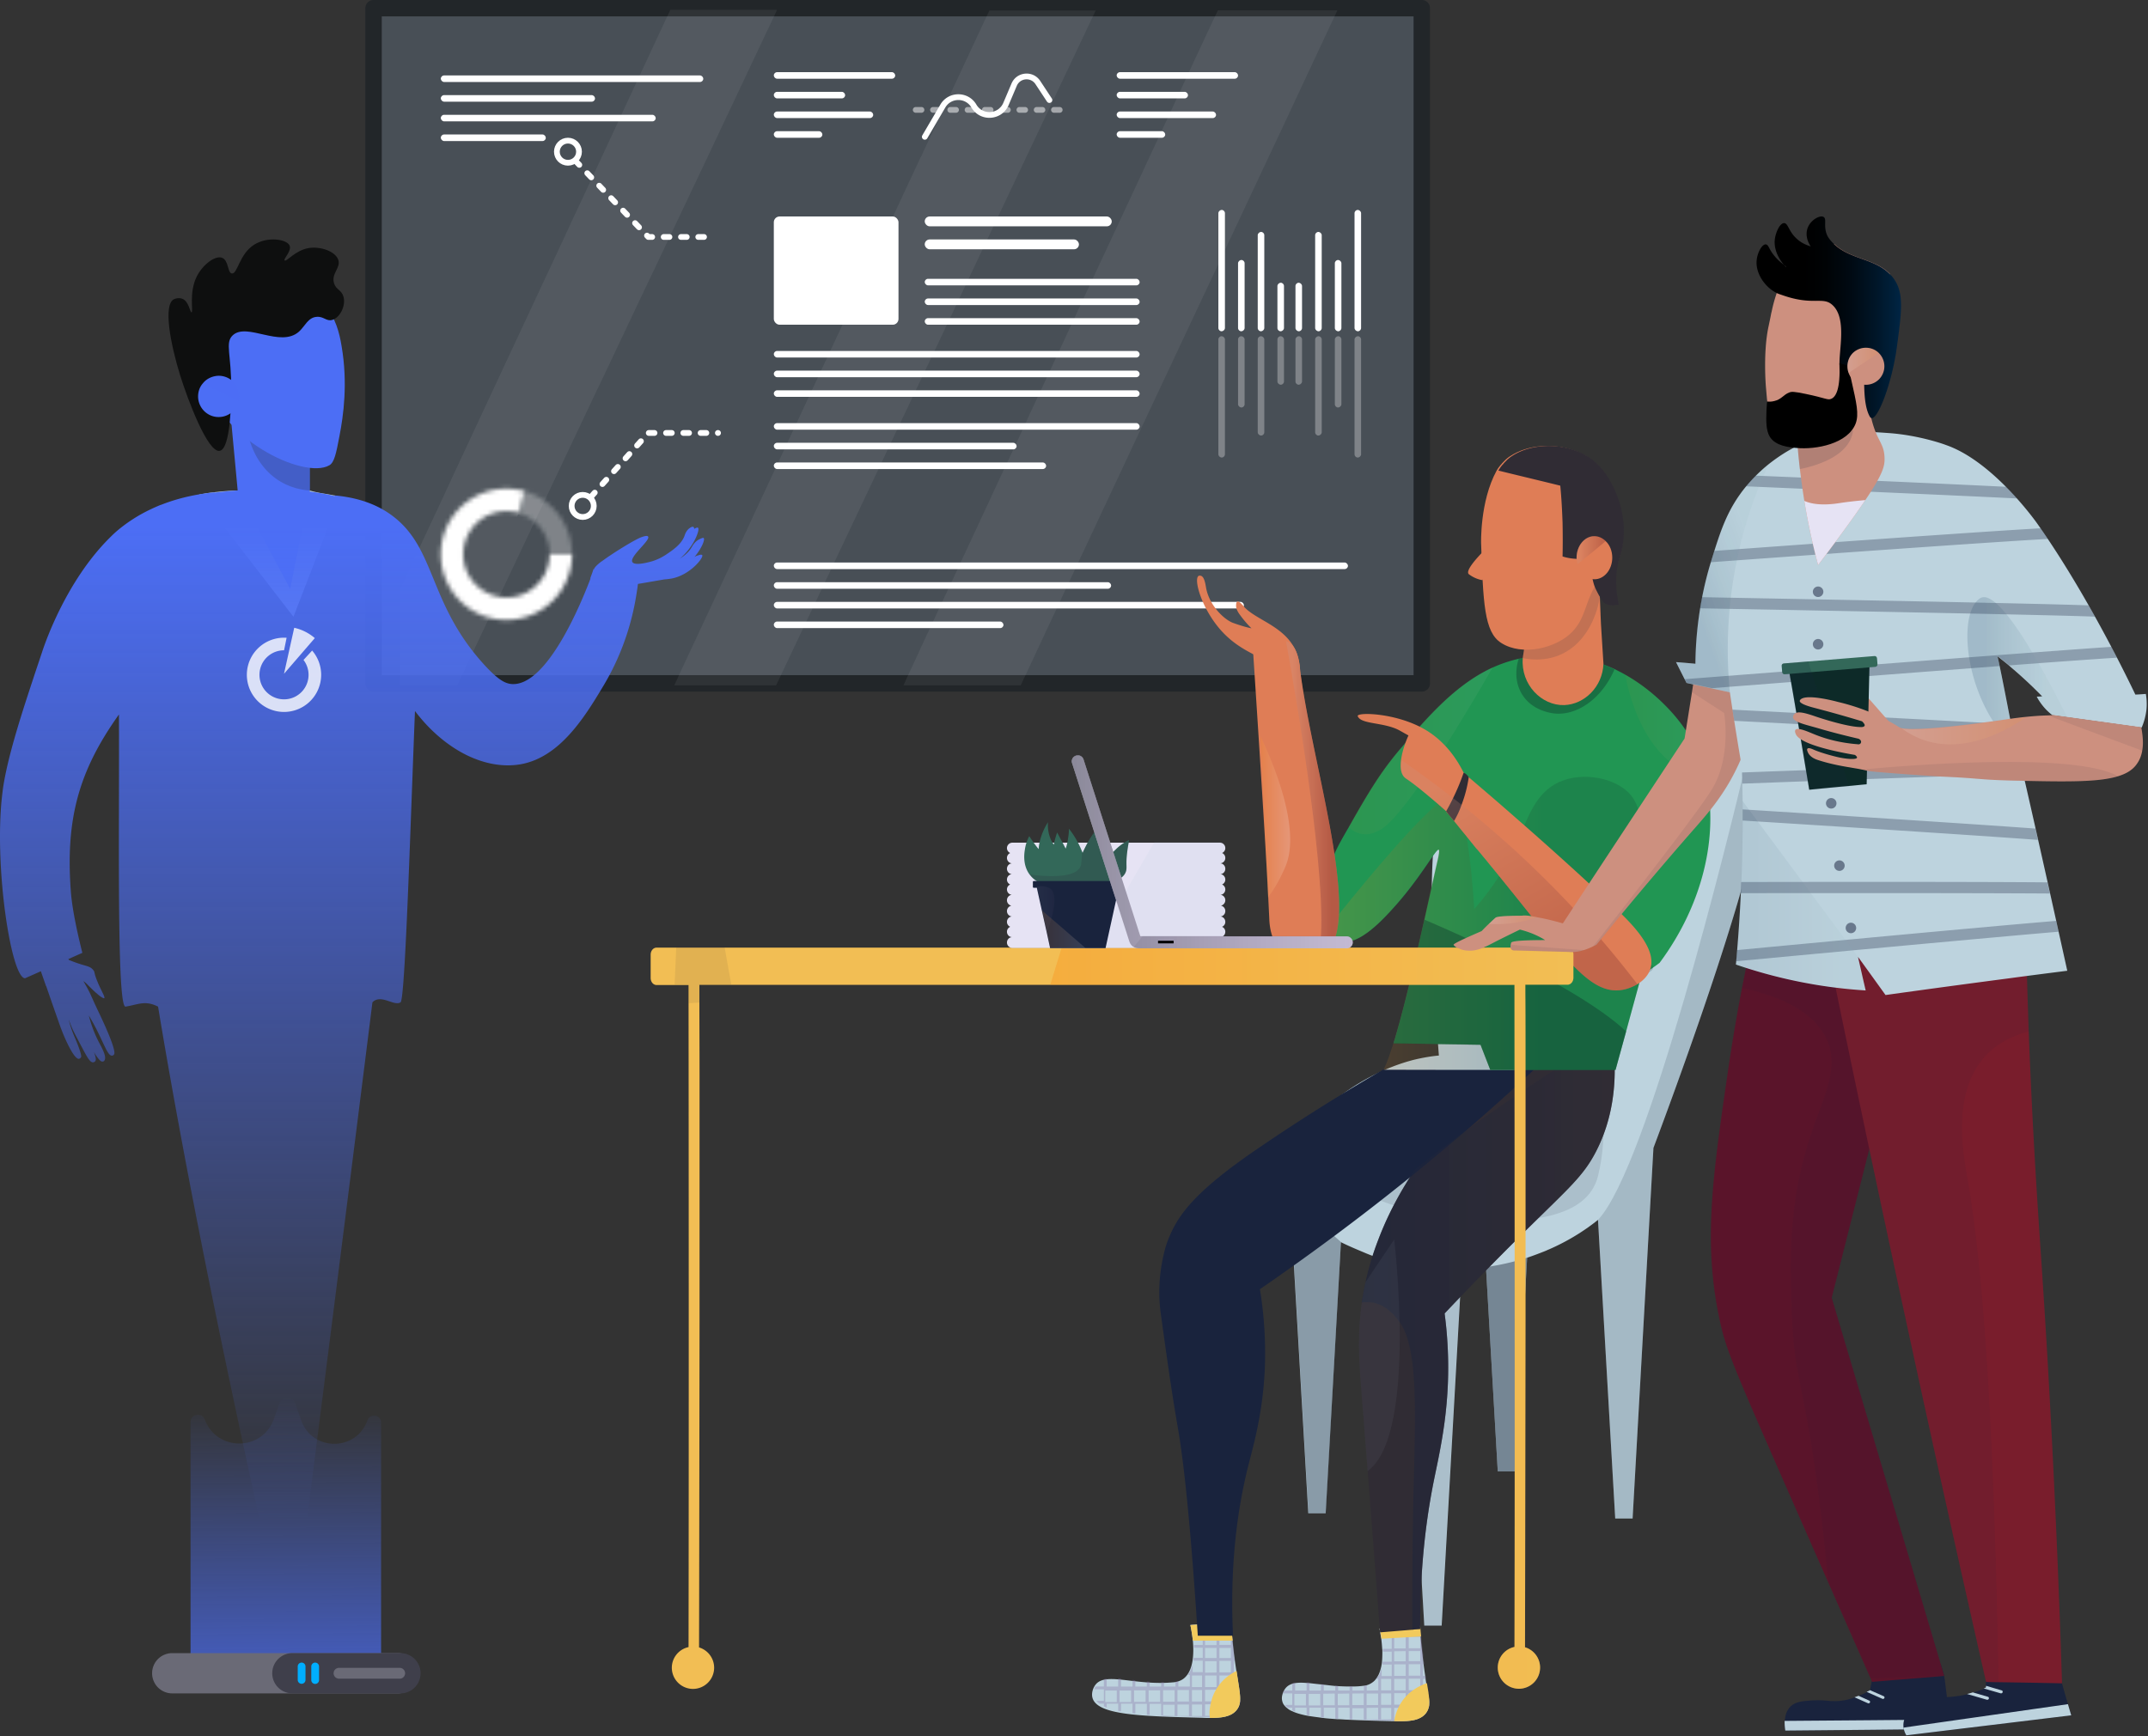 <svg width="496" height="401" fill="none" xmlns="http://www.w3.org/2000/svg"><rect width="100%" height="100%" fill="#333333" stroke="none"/><g opacity=".96" fill-rule="evenodd" clip-rule="evenodd"><path d="M86.259 1.894v155.949h242.048V1.894H86.259z" fill="#495057"/><path d="M328.307 159.737H86.259a1.876 1.876 0 01-1.894-1.894V1.894c0-1.06.833-1.894 1.894-1.894h242.048c1.061 0 1.894.833 1.894 1.894v155.949c0 1.06-.833 1.894-1.894 1.894zm-240.154-3.788h238.26V3.788H88.153v152.161z" fill="#212529"/></g><rect x="101.789" y="17.424" width="60.607" height="1.515" rx=".758" fill="#fff"/><rect x="101.789" y="21.97" width="35.606" height="1.515" rx=".758" fill="#fff"/><rect x="101.789" y="26.515" width="49.622" height="1.515" rx=".758" fill="#fff"/><rect x="101.789" y="31.061" width="24.243" height="1.515" rx=".758" fill="#fff"/><rect x="178.684" y="129.926" width="132.577" height="1.515" rx=".758" fill="#fff"/><rect x="178.684" y="134.471" width="77.889" height="1.515" rx=".758" fill="#fff"/><rect x="178.684" y="139.017" width="108.548" height="1.515" rx=".758" fill="#fff"/><rect x="178.684" y="143.562" width="53.031" height="1.515" rx=".758" fill="#fff"/><rect x="178.684" y="16.667" width="28.031" height="1.515" rx=".758" fill="#fff"/><rect x="178.684" y="21.212" width="16.468" height="1.515" rx=".758" fill="#fff"/><rect x="178.684" y="25.758" width="22.95" height="1.515" rx=".758" fill="#fff"/><rect x="178.684" y="30.303" width="11.212" height="1.515" rx=".758" fill="#fff"/><rect x="257.852" y="16.667" width="28.031" height="1.515" rx=".758" fill="#fff"/><rect x="257.852" y="21.212" width="16.468" height="1.515" rx=".758" fill="#fff"/><rect x="257.852" y="25.758" width="22.95" height="1.515" rx=".758" fill="#fff"/><rect x="257.852" y="30.303" width="11.212" height="1.515" rx=".758" fill="#fff"/><rect x="281.337" y="76.516" width="28.031" height="1.515" rx=".758" transform="rotate(-90 281.337 76.516)" fill="#fff"/><rect x="285.882" y="76.516" width="16.468" height="1.515" rx=".758" transform="rotate(-90 285.882 76.516)" fill="#fff"/><rect x="290.427" y="76.516" width="22.95" height="1.515" rx=".758" transform="rotate(-90 290.427 76.516)" fill="#fff"/><rect x="294.973" y="76.516" width="11.212" height="1.515" rx=".758" transform="rotate(-90 294.973 76.516)" fill="#fff"/><g opacity=".3" fill="#fff"><rect x="314.292" y="77.652" width="28.031" height="1.515" rx=".758" transform="rotate(90 314.292 77.652)"/><rect x="309.746" y="77.652" width="16.468" height="1.515" rx=".758" transform="rotate(90 309.746 77.652)"/><rect x="305.201" y="77.652" width="22.95" height="1.515" rx=".758" transform="rotate(90 305.201 77.652)"/><rect x="300.655" y="77.652" width="11.212" height="1.515" rx=".758" transform="rotate(90 300.655 77.652)"/></g><rect width="28.031" height="1.515" rx=".758" transform="matrix(0 -1 -1 0 314.292 76.516)" fill="#fff"/><rect width="16.468" height="1.515" rx=".758" transform="matrix(0 -1 -1 0 309.746 76.516)" fill="#fff"/><rect width="22.95" height="1.515" rx=".758" transform="matrix(0 -1 -1 0 305.201 76.516)" fill="#fff"/><rect width="11.212" height="1.515" rx=".758" transform="matrix(0 -1 -1 0 300.655 76.516)" fill="#fff"/><g opacity=".3" fill="#fff"><rect width="28.031" height="1.515" rx=".758" transform="matrix(0 1 1 0 281.337 77.652)"/><rect width="16.468" height="1.515" rx=".758" transform="matrix(0 1 1 0 285.882 77.652)"/><rect width="22.95" height="1.515" rx=".758" transform="matrix(0 1 1 0 290.427 77.652)"/><rect width="11.212" height="1.515" rx=".758" transform="matrix(0 1 1 0 294.973 77.652)"/></g><circle cx="131.146" cy="35.038" r="2.555" stroke="#fff" stroke-width="1.33"/><path d="M132.85 37.122l16.856 17.613h14.773" stroke="#fff" stroke-width="1.33" stroke-linecap="round" stroke-linejoin="round" stroke-dasharray="1.33 2.66"/><circle r="2.555" transform="matrix(1 0 0 -1 134.555 116.857)" stroke="#fff" stroke-width="1.33"/><path d="M136.449 114.774l13.258-14.773h16.098" stroke="#fff" stroke-width="1.33" stroke-linecap="round" stroke-linejoin="round" stroke-dasharray="1.33 2.66"/><rect x="213.534" y="64.395" width="49.622" height="1.515" rx=".758" fill="#fff"/><rect x="213.533" y="68.94" width="49.622" height="1.515" rx=".758" fill="#fff"/><rect x="213.533" y="73.486" width="49.622" height="1.515" rx=".758" fill="#fff"/><rect x="178.684" y="81.061" width="84.471" height="1.515" rx=".758" fill="#fff"/><rect x="178.684" y="85.607" width="84.471" height="1.515" rx=".758" fill="#fff"/><rect x="178.684" y="90.153" width="84.471" height="1.515" rx=".758" fill="#fff"/><rect x="178.684" y="97.728" width="84.471" height="1.515" rx=".758" fill="#fff"/><rect x="178.684" y="102.274" width="56.061" height="1.515" rx=".758" fill="#fff"/><rect x="178.684" y="106.819" width="62.88" height="1.515" rx=".758" fill="#fff"/><rect x="213.533" y="50.001" width="43.182" height="2.273" rx="1.136" fill="#fff"/><rect x="213.533" y="55.304" width="35.606" height="2.273" rx="1.136" fill="#fff"/><rect x="178.684" y="50.001" width="28.788" height="25" rx="1.33" fill="#fff"/><path opacity=".5" d="M211.45 25.38h34.091" stroke="#fff" stroke-width="1.33" stroke-linecap="round" stroke-dasharray="1.33 2.66"/><path d="M212.959 31.293a.666.666 0 001.148.672l-1.148-.672zm28.807-7.82a.665.665 0 101.11-.733l-1.11.733zm-7.587-3.912l-.612-.26.612.26zm5.474-.5l-.555.366.555-.366zm-7.361 4.952l-.612-.26.612.26zm-18.185 7.952l4.18-7.138-1.147-.672-4.181 7.138 1.148.672zm18.797-7.692l1.888-4.453-1.225-.519-1.887 4.453 1.224.519zm6.194-4.846l2.668 4.046 1.11-.733-2.668-4.045-1.11.732zm-4.306.393c.764-1.802 3.228-2.027 4.306-.393l1.11-.732c-1.662-2.52-5.462-2.174-6.641.606l1.225.52zm-10.483 5.007c2.003 3.42 7.048 3.095 8.595-.554l-1.224-.52c-1.12 2.643-4.773 2.878-6.223.402l-1.148.672zm-6.022 0c1.348-2.3 4.674-2.3 6.022 0l1.148-.672c-1.862-3.178-6.456-3.178-8.317 0l1.147.672z" fill="#fff"/><mask id="a" fill="#fff"><path d="M132.093 128.032a15.15 15.15 0 01-10.356 14.372 15.148 15.148 0 01-16.911-5.273 15.153 15.153 0 0116.337-23.651l-1.444 4.979a9.968 9.968 0 107.19 9.573h5.184z"/></mask><path d="M132.093 128.032a15.15 15.15 0 01-10.356 14.372 15.148 15.148 0 01-16.911-5.273 15.153 15.153 0 0116.337-23.651l-1.444 4.979a9.968 9.968 0 107.19 9.573h5.184z" fill="#fff" stroke="#fff" stroke-width="5.32" mask="url(#a)"/><g opacity=".3" fill="#fff"><mask id="b"><path d="M132.093 128.032a15.153 15.153 0 00-10.93-14.552l-1.446 4.983a9.96 9.96 0 017.188 9.569h5.188z"/></mask><path d="M132.093 128.032a15.153 15.153 0 00-10.93-14.552l-1.446 4.983a9.96 9.96 0 017.188 9.569h5.188z" stroke="#fff" stroke-width="5.32" mask="url(#b)"/></g><path opacity=".06" fill-rule="evenodd" clip-rule="evenodd" d="M308.837 2.349l-8.296 17.69-3.787 8.105-.455.985-6.818 14.508-.644 1.364-5.228 11.136-4.469 9.546-2.235 4.734-8.599 18.296-.833 1.78-3.03 6.44-2.084 4.432-1.326 2.841-8.522 18.182-4.887 10.416-6.136 13.107-3.106 6.666-2.69 5.72h-27.083c.341-.682.644-1.401.985-2.121 1.022-2.197 2.083-4.432 3.106-6.705 2.083-4.469 4.204-9.053 6.401-13.712.152-.303.265-.568.417-.871.833-1.743 1.629-3.523 2.462-5.303 1.591-3.447 3.22-6.894 4.849-10.417a3490.506 3490.506 0 018.295-17.765c.833-1.78 1.667-3.561 2.462-5.341 1.137-2.462 2.311-4.925 3.447-7.387l.682-1.477c2.159-4.621 4.318-9.28 6.44-13.864 5.037-10.833 10-21.44 14.735-31.591 2.689-5.796 5.341-11.44 7.841-16.856.757-1.63 1.515-3.22 2.234-4.811a2914.061 2914.061 0 018.258-17.69h27.614V2.35zm-55.796 0l-8.371 17.69-15.569 32.878-4.81 10.152-7.917 16.742-.833 1.743-9.394 19.811-26.933 56.932h-23.523c2.803-6.023 5.607-12.008 8.41-18.03 4.545-9.735 9.091-19.508 13.636-29.243 8.371-17.955 16.781-35.947 25.152-53.902 1.818-3.864 3.636-7.765 5.417-11.63 1.325-2.878 2.689-5.719 4.015-8.598.113-.265.227-.53.379-.757l7.5-16.023c2.765-5.91 5.492-11.78 8.257-17.69h24.584V2.35zm-73.637-.001l-2.993 6.326L170.54 21.1l-.114.265-2.386 5.038-5.038 10.682-10.53 22.197-4.811 10.114-7.917 16.742-.833 1.743-1.705 3.56-7.689 16.251-15.417 32.576-8.523 18.03H92.319v-22.046c2.955-6.325 5.872-12.613 8.826-18.901a672.738 672.738 0 002.387-5.152c4.242-9.129 8.522-18.258 12.765-27.386 3.333-7.122 6.667-14.243 10-21.402 1.818-3.864 3.636-7.765 5.417-11.63 1.325-2.878 2.689-5.719 4.015-8.598.114-.265.227-.53.379-.795l6.022-12.955c.493-1.023.947-2.083 1.44-3.106.795-1.667 1.553-3.371 2.348-5.038.038-.076.076-.19.114-.265 1.932-4.129 3.864-8.258 5.796-12.424.984-2.122 1.969-4.205 2.954-6.326h24.622v.075z" fill="#fff"/><path fill-rule="evenodd" clip-rule="evenodd" d="M381.801 265.127l-4.811 85.607h-4.015l-3.977-68.978c-3.485 2.803-7.311 5.076-11.402 6.856a1.344 1.344 0 00-.341.152c-.227.076-.417.189-.644.265a84.218 84.218 0 01-3.977 1.477l-2.765 49.357h-4.016l-2.727-47.198c-.303.038-.606.076-.871.114-.417.038-.833.076-1.212.152-.379.038-.758.075-1.099.113-.644.038-1.212.076-1.704.114-.152 0-.303 0-.455.038h-.265l-4.621 82.273h-4.015l-4.849-83.372c-2.235-.454-4.432-1.098-6.591-1.856l-.341-.113a38.775 38.775 0 01-2.197-.872c-1.515-.644-3.371-1.401-5.265-2.348l-3.523 62.614h-4.015l-4.243-73.031a12.94 12.94 0 01-.643-2.159c-.341-1.742-.228-3.561.189-5.379l-.417-6.932h3.675c5.492-7.917 16.288-15 26.439-17.386 1.705-.379 3.409-.682 5.152-.834-1.743-22.954-4.394-62.159 5.568-71.288 11.932-10.947 52.993-7.273 65.342 3.522 2.083 1.819 3.371 3.864 3.522 6.099.985 13.106-19.356 68.258-24.886 82.993z" fill="#BDD3DE"/><path opacity=".16" fill-rule="evenodd" clip-rule="evenodd" d="M381.801 265.127l-4.811 85.607h-4.015l-3.977-68.978c11.439-12.083 30-87.955 34.242-105.758 2.084 1.818 3.372 3.863 3.523 6.098.909 13.144-19.432 68.296-24.962 83.031z" fill="#253041"/><path opacity=".34" fill-rule="evenodd" clip-rule="evenodd" d="M297.898 276.453l11.743 10.417-3.485 62.652h-4.015l-4.243-73.069z" fill="#253041"/><path opacity=".12" fill-rule="evenodd" clip-rule="evenodd" d="M337.482 293.158l-4.621 82.274h-4.015l-4.849-83.373c-2.197-.492 10.076 1.213 13.485 1.099z" fill="#253041"/><path opacity=".47" fill-rule="evenodd" clip-rule="evenodd" d="M356.611 289.029a84.253 84.253 0 01-3.978 1.477l-2.765 49.357h-4.015l-2.727-47.198c5.606-.795 10.189-2.272 13.485-3.636z" fill="#253041"/><path opacity=".12" fill-rule="evenodd" clip-rule="evenodd" d="M302.936 270.62s24.546 11.932 36.933 11.742c12.386-.189 26.553-.568 29.129-10.72 2.575-10.113.795-23.901.795-23.901l-66.857 22.879z" fill="#253041"/><path fill-rule="evenodd" clip-rule="evenodd" d="M285.617 394.883c-1.226 1.634-3.514 1.92-6.21 1.92-.532 0-1.104 0-1.676-.041-14.381-.367-24.595-.613-25.494-4.739-.245-1.062.205-2.37.94-3.146 2.574-2.615 9.193.531 17.936-.327a4.523 4.523 0 002.002-.694c2.451-1.675 2.614-5.761 2.328-8.948a37.096 37.096 0 00-.572-3.595c1.512-.123 3.065-.204 4.576-.327 1.594-.123 3.187-.204 4.781-.327 0 .204.04.409.04.654.123 1.266.205 2.492.327 3.636.286 2.819.613 5.148.899 6.986.041.164.041.286.082.45.735 4.78 1.307 6.864.041 8.498zm44.411-1.185c0 .245-.041.45-.123.654-.123.49-.327.899-.613 1.307-.204.286-.449.49-.694.695a3.55 3.55 0 01-.654.408 4.013 4.013 0 01-.613.286c-1.43.531-3.309.531-5.352.491h-.531a369.73 369.73 0 01-10.909-.368c-.572-.041-1.103-.082-1.634-.082-.245 0-.449-.041-.654-.041-.939-.081-1.838-.122-2.655-.245-.205 0-.45-.041-.654-.082-.94-.122-1.839-.245-2.656-.367a19.354 19.354 0 01-.653-.123c-1.022-.204-1.921-.449-2.656-.735-.245-.082-.449-.205-.654-.286a3.594 3.594 0 01-1.021-.613 3.57 3.57 0 01-.695-.654 2.318 2.318 0 01-.531-1.103c-.122-.49-.082-1.021.082-1.552.041-.246.163-.45.245-.654.163-.327.368-.654.654-.94.367-.367.817-.613 1.307-.776.204-.082.45-.123.654-.163.776-.123 1.675-.123 2.655-.041.205 0 .45.041.654.041.817.081 1.716.204 2.656.286.204.04.449.04.653.081.858.082 1.757.205 2.656.286.204 0 .45.041.654.041.858.041 1.757.082 2.655.082h.654c.858 0 1.716-.041 2.574-.164h.082c.245-.04.449-.081.653-.122a4.14 4.14 0 001.226-.572c.368-.245.695-.531.94-.899.163-.204.327-.449.449-.695l.041-.04c.286-.532.49-1.144.654-1.798.082-.286.122-.531.163-.817.041-.204.082-.45.082-.654.082-.776.082-1.552.082-2.329 0-.204 0-.449-.041-.653a33.198 33.198 0 00-.204-2.247 1.45 1.45 0 00-.082-.409c-.123-.817-.245-1.471-.327-1.961.123 0 .204 0 .327-.041.776-.041 1.552-.123 2.329-.163.204 0 .449-.041.653-.041.899-.082 1.798-.123 2.656-.205.204 0 .449-.04.654-.04.898-.082 1.797-.123 2.655-.205v.041c.082.858.123 1.675.205 2.452a93.37 93.37 0 00.449 4.289c.041.491.123.981.163 1.43.041.205.041.45.082.654.123.981.245 1.879.368 2.656v.122c.041.205.041.368.082.572.04.368.122.736.163 1.103.082.572.163 1.103.245 1.594.041.245.082.449.082.653a6.754 6.754 0 01.368 2.656z" fill="#BDD3DE"/><path opacity=".35" fill-rule="evenodd" clip-rule="evenodd" d="M284.922 392.963v-2.656h1.266a3.555 3.555 0 01-.081-.654h-1.185v-2.655h.735c-.041-.164-.041-.368-.082-.531v-.123h-.653v-2.737h.286c-.041-.205-.041-.45-.082-.654h-.163v-1.43a113.739 113.739 0 01-.654-6.823v1.879h-2.656v-1.716c-.204 0-.449.041-.653.041v1.675h-2.656v-1.511c-.204 0-.45.041-.654.041v1.47h-2.329v-1.307c-.122 0-.245 0-.326.041.081.49.245 1.144.367 1.961h2.329v2.656h-2.043c0 .204 0 .449.041.653h2.002v2.329h-2.084c-.04.245-.04.45-.081.654h2.165v2.655h-2.329v-1.838c-.163.654-.367 1.266-.653 1.798v.04h-.041c-.123.246-.286.45-.45.654h.491v2.656h-2.656v-1.226c-.204.041-.45.082-.654.123v1.103h-2.655v-.981h-.654v.981h-2.656v-1.103c-.204 0-.449-.041-.653-.041v1.144h-2.656v-1.43c-.204-.041-.45-.041-.654-.082v1.512h-2.655v-1.839c-.246 0-.45-.041-.654-.041v1.88h-2.656v-1.839a3.043 3.043 0 00-.653.164v1.675h-1.962c-.081.204-.204.449-.245.654h2.207v2.655h-1.716c.204.245.408.45.694.654h1.022v.613c.204.081.449.204.653.286v-.899h2.656v1.675c.204.041.449.082.654.123v-1.798h2.655v2.206c.204.041.45.041.654.082v-2.247h2.656v2.533c.204 0 .449.041.653.041v-2.574h2.656v2.655h-1.022c3.228.164 6.905.245 10.868.368 2.206.041 4.29.082 5.843-.49h-2.043v-2.656l2.655-.041v2.411c.246-.123.45-.245.654-.409v-2.002h1.307c.041-.204.082-.449.123-.653l-1.593.245zm-27.048.163h-2.655v-2.656h2.655v2.656zm3.309 0h-2.655v-2.656h2.655v2.656zm3.351-.041h-2.656v-2.655h2.656v2.655zm3.351 0h-2.656v-2.655h2.656v2.655zm3.349 3.31h-2.655v-2.656h2.655v2.656zm0-3.351h-2.655v-2.655h2.655v2.655zm3.31 3.31h-2.656v-2.656h2.656v2.656zm0-3.351h-2.656v-2.655h2.656v2.655zm3.023 3.351h-2.329v-2.656h2.329v2.656zm0-3.351h-2.329v-2.655h2.329v2.655zm0-3.35h-2.329v-2.655h2.329v2.655zm3.35 6.66h-2.655v-2.656l2.655-.041v2.697zm0-3.35h-2.655v-2.656l2.655-.041v2.697zm0-3.31h-2.655v-2.655h2.655v2.655zm0-3.35l-2.655.041v-2.656h2.655v2.615zm0-3.35h-2.655v-2.329h2.655v2.329zm0-2.983h-2.655v-2.655h2.655v2.655zm3.31 12.993h-2.656v-2.656l2.656-.041v2.697zm0-3.351l-2.656.041v-2.655h2.656v2.614zm0-3.35h-2.656v-2.655h2.656v2.655zm0-3.309h-2.656v-2.329h2.656v2.329zm0-3.023h-2.656v-2.656h2.656v2.656zm44.37 13.809v-2.656h1.267a3.557 3.557 0 01-.082-.653h-1.185v-2.656h.736c-.041-.163-.041-.368-.082-.572v-.123h-.654v-2.655h.286c-.041-.205-.041-.45-.081-.654h-.164v-1.43a93.274 93.274 0 01-.449-4.29 42.266 42.266 0 01-.205-2.451v1.838h-2.655v-1.716c-.204 0-.45.041-.654.041v1.675l-2.656.041v-1.511c-.204 0-.449.04-.653.04v1.471h-2.329v-1.307c-.123 0-.204 0-.327.041.082.49.245 1.144.327 1.961h2.329v2.655h-2.043c0 .205 0 .45.041.654h2.002v2.329h-2.084c0 .204-.041.449-.082.654h2.166v2.655h-2.329v-1.879c-.163.654-.368 1.266-.654 1.798v.04h-.163c-.123.246-.286.45-.45.695h.491v2.656l-2.656.04v-1.225c-.204.041-.449.082-.654.122v1.103h-2.655v-.98h-.654v.98h-2.656v-1.103c-.204 0-.449-.041-.653-.041v1.144h-2.656v-1.429c-.204-.041-.449-.041-.654-.082v1.511h-2.655v-1.838c-.245-.041-.45-.041-.654-.041v1.879h-2.656v-1.838a3.104 3.104 0 00-.653.163v1.675h-1.961c-.082.205-.205.45-.246.654h2.207v2.656h-1.716c.204.245.408.449.694.654h1.022v.612c.204.082.449.205.653.286v-.898h2.656v1.675c.204.04.449.081.654.122v-1.797h2.655v2.206c.205.041.45.041.654.081v-2.287h2.656v2.533c.204 0 .449.04.653.04v-2.573h2.656v2.655h-1.062c3.227.164 6.904.245 10.908.368h.531c2.043.041 3.882 0 5.353-.49h-2.043v-2.656h2.655v2.41c.246-.122.45-.245.654-.408v-2.002h1.308c.04-.204.081-.449.122-.654l-1.471.082zm-27.046.163h-2.656v-2.655h2.656v2.655zm3.309 0h-2.656v-2.655h2.656v2.655zm3.35-.04h-2.656v-2.656l2.656-.041v2.697zm3.35 0h-2.655v-2.656l2.655-.041v2.697zm3.35 3.309l-2.655.041v-2.656h2.655v2.615zm0-3.35h-2.655v-2.656l2.655-.041v2.697zm3.31 3.309h-2.656v-2.656l2.656-.04v2.696zm0-3.309h-2.656v-2.656h2.656v2.656zm3.023 3.309h-2.329v-2.656h2.329v2.656zm0-3.35h-2.329v-2.656h2.329v2.656zm0-3.35h-2.329v-2.656h2.329v2.656zm3.35 6.659l-2.655.041v-2.656h2.655v2.615zm0-3.35h-2.655v-2.656h2.655v2.656zm0-3.309h-2.655v-2.656h2.655v2.656zm0-3.351h-2.655v-2.655h2.655v2.655zm0-3.35h-2.655V381.4l2.655-.04v2.369zm0-2.982h-2.655v-2.656h2.655v2.656zm3.35 12.992h-2.655v-2.656h2.655v2.656zm0-3.35h-2.655v-2.656h2.655v2.656zm0-3.35h-2.655v-2.656h2.655v2.656zm0-3.351h-2.655v-2.328h2.655v2.328zm0-2.982h-2.655v-2.656h2.655v2.656z" fill="#8677A7"/><path fill-rule="evenodd" clip-rule="evenodd" d="M329.292 395.659c-1.389 1.88-4.167 1.961-7.354 1.88.939-5.598 4.943-7.886 7.558-8.784.613 3.677.899 5.474-.204 6.904zm-43.675-.776c-1.226 1.634-3.514 1.92-6.21 1.92-.164-.654-.164-1.512 0-2.492.735-4.739 3.636-7.15 6.128-8.376.041.164.041.286.082.45.694 4.78 1.266 6.864 0 8.498zm42.531-16.914l-9.152.531a27.296 27.296 0 00-.409-2.37c3.105-.204 6.251-.449 9.356-.654.041.858.123 1.675.205 2.493zm-43.512.98h-9.192a37.68 37.68 0 00-.572-3.595c1.511-.123 3.064-.205 4.575-.327l4.821.286c.123 1.307.246 2.492.368 3.636z" fill="#F2CA5C"/><path fill-rule="evenodd" clip-rule="evenodd" d="M368.513 266.023c-2.941 5.679-6.291 8.416-16.464 18.467a778.377 778.377 0 00-18.467 18.875c.163 1.308.408 3.228.572 5.598 1.103 14.953-1.635 25.943-3.105 33.257-1.553 7.803-3.187 19.202-3.106 34.033a26.01 26.01 0 00-1.797.163c-1.471.123-2.983.245-4.454.368-1.021.081-2.001.163-3.023.245-1.021-13.564-1.961-25.617-2.86-37.261-.449-5.965-.939-11.766-1.389-17.65-.531-6.823-1.103-13.482.041-21.326.204-1.512.49-3.065.858-4.658l.245-1.103a64.18 64.18 0 012.656-8.58c2.655-7.068 6.006-12.543 8.498-16.342.245-.368.49-.736.694-1.103 3.677-5.679 9.561-13.36 18.386-20.96 6.21-1.511 12.42-3.064 18.671-4.575 2.043-.491 4.044-.981 6.087-1.471.654-.164 1.349-.327 2.002-.491.082.695.123 1.39.205 2.125.408 6.619-.246 14.667-4.25 22.389z" fill="#302C34"/><path fill-rule="evenodd" clip-rule="evenodd" d="M319.364 247.066a457.503 457.503 0 00-28.804 18.14c-14.994 10.214-18.753 15.648-20.959 21.49-.204.572-.408 1.144-.572 1.798-1.593 5.842-1.43 10.868-1.144 13.605.082.817.164 1.389.204 1.675 1.716 12.42 2.615 18.63 3.841 25.698 1.226 6.987 2.86 20.428 4.657 48.333h8.131c-.817-17.282 1.266-30.192 3.473-39.058 1.266-5.026 3.431-12.339 3.881-22.798a91.85 91.85 0 00-1.144-18.181c15.566-10.704 31.745-22.961 48.047-37.015a510.161 510.161 0 0015.198-13.646c-11.685 0-23.247 0-34.809-.041z" fill="#19233D"/><path opacity=".53" fill-rule="evenodd" clip-rule="evenodd" d="M368.513 266.023c-2.941 5.679-6.292 8.416-16.465 18.467a780.277 780.277 0 00-18.467 18.875c.164 1.308.409 3.228.572 5.598 1.103 14.953-1.634 25.943-3.105 33.257-1.552 7.803-3.187 19.202-3.105 34.033-.613.04-1.185.081-1.797.163a775.138 775.138 0 010-13.809c.04-8.743.245-17.65.245-17.65.408-17.446 1.225-33.298-3.105-39.426-.777-1.103-2.819-4.004-6.211-4.658a8.095 8.095 0 00-2.614-.041c.204-1.511.49-3.064.858-4.657l.245-1.103a64.329 64.329 0 012.655-8.58c2.656-7.068 6.006-12.543 8.499-16.342 9.315-7.518 21.898-16.425 37.75-26.639.858-1.348 1.676-2.737 2.534-4.085l3.513 2.615 2.206 1.593c.45 6.619-.204 14.667-4.208 22.389z" fill="url(#paint0_linear)"/><path opacity=".06" fill-rule="evenodd" clip-rule="evenodd" d="M316.177 339.482c-.123.123-.245.204-.368.286-.449-5.965-.94-11.766-1.389-17.65-.654-8.13-1.307-16.015.899-25.984l6.618-9.846s5.312 44.247-5.76 53.194z" fill="#BDD3DE"/><path fill-rule="evenodd" clip-rule="evenodd" d="M383.221 222.389c-.49.367-.981.735-1.471 1.062-.94.654-1.838 1.348-2.778 2.002-1.144 4.249-2.329 8.498-3.473 12.747-.817 2.982-1.634 5.924-2.451 8.907h-28.926l-2.247-5.802-20.101-.327c.122-.327.204-.694.326-1.021 1.349-4.576 2.819-10.378 4.209-16.179.081-.409.204-.817.286-1.226.817-3.473 1.593-6.945 2.328-10.173 1.267-5.679 2.329-10.541 2.942-13.197 1.798-7.64-1.675 1.063-9.683 10.051-2.696 3.023-8.13 9.029-12.461 8.294-.204-.041-.449-.082-.654-.164-.408-.163-.817-.367-1.144-.612-.735-.532-1.266-1.226-1.634-1.88-.327-.572-.572-1.062-.694-1.389 0 0-.164-.408-.286-.858-2.084-6.986 4.167-18.099 4.167-18.099a117.333 117.333 0 012.002-3.514c4.617-8.171 7.436-12.829 11.93-18.099 6.046-7.068 12.706-14.872 21.408-18.794a32.785 32.785 0 014.862-1.716c.368-.081.776-.204 1.144-.286 4.29-.898 8.294-.817 10.541-.694 1.144.082 1.839.163 1.839.163.735.123 1.389.245 2.001.368a33.129 33.129 0 015.271 1.593c.817.327 1.634.654 2.41 1.022.818.408 1.635.817 2.411 1.266 6.578 3.718 11.154 8.825 13.401 12.012 2.574 3.636 4.371 7.844 5.352 12.42 2.737 12.952-.817 28.64-10.827 42.123z" fill="#219653"/><path opacity=".17" fill-rule="evenodd" clip-rule="evenodd" d="M363.488 220.06c14.095-14.708 18.385-29.866 13.156-36.321-3.31-4.086-11.113-5.597-16.629-3.105-5.638 2.574-7.354 8.661-9.683 13.932-2.002 4.535-5.025 9.846-9.928 15.443 0-.163-1.307-25.494-5.515-25.902-3.841-.368-24.637 25.616-28.681 30.764-.45.572-.695.858-.695.858l2.329 1.022 1.798.776c4.33.735 9.764-5.23 12.461-8.294 7.967-8.988 11.48-17.691 9.683-10.051-.981 4.127-2.983 13.687-5.23 23.329-1.471 6.251-3.023 12.543-4.494 17.446-.899 3.023-1.798 5.556-2.574 7.15h53.562c1.961-7.232 3.963-14.423 5.924-21.654 1.88-.736 2.819-1.389 2.779-2.002-.123-1.512-6.211-2.615-18.263-3.391z" fill="url(#paint1_linear)"/><path opacity=".05" fill-rule="evenodd" clip-rule="evenodd" d="M394.007 180.307c-1.552-.49-3.309-1.226-5.311-2.288-8.58-4.576-12.053-15.198-13.442-22.185 6.578 3.718 11.154 8.825 13.401 12.012 2.574 3.677 4.372 7.885 5.352 12.461z" fill="url(#paint2_linear)"/><path opacity=".05" fill-rule="evenodd" clip-rule="evenodd" d="M344.694 154.118c-4.617 8.09-19.488 33.461-25.657 37.343-3.351 2.124-5.884 1.185-7.681-.45 4.616-8.171 7.436-12.828 11.93-18.099 6.046-7.068 12.706-14.872 21.408-18.794z" fill="url(#paint3_linear)"/><path opacity=".36" fill-rule="evenodd" clip-rule="evenodd" d="M372.803 154.609c-2.901 6.741-8.661 10.786-13.973 10.173-.98-.123-5.352-.777-7.558-4.74-2.002-3.595-.776-7.272-.572-7.926 4.29-.898 8.294-.817 10.541-.694l3.881.531a33.164 33.164 0 015.271 1.593c.817.368 1.634.695 2.41 1.063zm2.696 83.632c-.817 2.982-1.634 5.924-2.451 8.906h-28.926l-2.247-5.801-20.101-.327c.122-.327.204-.694.327-1.021 1.348-4.576 2.819-10.378 4.208-16.179.081-.409.204-.817.286-1.226.817-3.473 1.593-6.946 2.328-10.173 8.825 3.759 35.913 15.77 46.576 25.821z" fill="#0D2A28"/><path fill-rule="evenodd" clip-rule="evenodd" d="M370.258 153.302c-.192 5.33-4.417 9.411-9.075 9.555-5.233.144-10.035-4.753-9.555-10.803v-.144c.096-.625.24-1.585.432-2.737.673-4.13 1.057-6.194 1.345-6.818.24-.481.528-.865.864-1.249 1.152-1.2 2.977-2.016 5.954-3.313 1.2-.528 2.785-1.104 4.657-1.68 1.345-.384 2.833-.769 4.466-1.057 0 1.057.048 2.113.096 3.169l.144 3.601v.145c.048 1.488.144 2.976.24 4.465.144 2.353.288 4.609.432 6.866z" fill="#DF7D56"/><path opacity=".13" fill-rule="evenodd" clip-rule="evenodd" d="M369.442 138.273h-.096c-.048.481-1.536 10.036-9.555 13.157-3.361 1.296-6.53.912-8.163.576v-.144c.096-.625.24-1.585.433-2.737.672-4.13 1.056-6.194 1.344-6.818.24-.481.528-.865.864-1.249l10.612-4.993c1.344-.384 2.833-.769 4.465-1.057.048 1.153.096 2.209.096 3.265z" fill="#002544"/><path fill-rule="evenodd" clip-rule="evenodd" d="M374.793 123.804l-.159 1.782c-.266 1.783-.745 3.026-1.118 4.538-.479.324-1.118.703-2.235 1.675-1.491 1.351-2.502 2.701-3.194 3.998-2.076 3.673-2.076 7.023-5.003 10.102-3.673 3.836-11.603 5.726-16.447 2.593-3.939-2.485-4.152-9.346-4.631-22.96 0 0-.319-9.67 3.566-16.801.32-.594.746-1.08.905-1.296l.054-.054.053-.054c.106-.109.213-.217.266-.325l.479-.486.319-.324c.107-.108.266-.216.373-.324.053-.054.16-.108.213-.162.106-.108.213-.162.372-.27 4.258-2.864 10.326-3.026 14.797-1.405.266.108.479.162.745.27.266.108.479.216.692.324.213.108.479.216.692.379.213.108.373.216.586.324h.053c.053.054.213.108.372.216l.479.324c.16.108.267.216.426.324.905.702 1.757 1.513 2.449 2.431.106.108.213.27.319.378 3.14 4.322 4.365 9.994 4.577 14.803z" fill="#DF7D56"/><path fill-rule="evenodd" clip-rule="evenodd" d="M374.947 123.703l-.158 1.77c-.264 1.769-.738 3.003-1.107 4.504a17.007 17.007 0 00-.475 4.129c0 2.36.317 4.29.58 5.523-.949.215-2.531.376-3.48-.482-.263-.268-.474-.697-1.002-1.502 0 0-.58-1.019-1.001-1.984-1.16-2.788-1.266-9.169-1.899-9.277-.21 0-.474.483-1.001 2.682-.475 0-1.002.053-1.529 0a12.111 12.111 0 01-3.059-.537c.053-2.466.053-5.04 0-7.775-.105-3.003-.263-5.845-.527-8.58-4.745-1.18-9.544-2.306-14.289-3.485.264-.483.58-.912.896-1.287l.053-.054.053-.054c.105-.107.211-.214.263-.321l.475-.483.316-.322c.106-.107.264-.214.369-.321.053-.054.159-.108.211-.161.106-.107.211-.161.369-.268 4.219-2.842 10.23-3.003 14.659-1.395.263.108.474.161.738.269.263.107.474.214.685.321.211.108.475.215.686.376.211.107.369.214.58.321h.052c.053.054.211.108.37.215l.474.322c.158.107.264.214.422.321a14.913 14.913 0 012.425 2.413c.106.108.211.269.317.376 3.005 4.075 4.798 9.598 4.534 14.746z" fill="#302C34"/><path fill-rule="evenodd" clip-rule="evenodd" d="M372.293 128.793c0 2.766-1.862 5-4.096 5-1.862 0-3.404-1.436-3.936-3.458-.107-.478-.213-.957-.213-1.489 0-2.766 1.862-5.001 4.096-5.001 1.011 0 1.915.426 2.66 1.171.904.851 1.489 2.234 1.489 3.777z" fill="#DF7D56"/><path opacity=".25" fill-rule="evenodd" clip-rule="evenodd" d="M370.804 124.962c-2.394 2.021-5.266 4.362-6.543 5.32-.107-.479-.213-.958-.213-1.49 0-2.766 1.862-5 4.096-5 1.011 0 1.968.478 2.66 1.17z" fill="url(#paint4_linear)"/><path fill-rule="evenodd" clip-rule="evenodd" d="M346.003 124s-8.4 7.45-6.8 8.65c1.6 1.2 3.15 1.35 3.15 1.35l3.65-10zm-41.21 97.093l-.665.266a8.146 8.146 0 01-1.86.354c-1.905.177-4.031-.266-5.582-1.373-3.278-2.304-3.544-6.822-3.588-8.062l-.266-5.449c-.576-12.315-3.676-59.359-3.676-59.359 2.569.886 5.847-.044 7.84.576.089.044.177.044.266.089 2.348 1.018 2.791 4.961 2.924 6.29 2.702 22.592 15.725 61.485 4.607 66.668z" fill="#DF7D56"/><path opacity=".19" fill-rule="evenodd" clip-rule="evenodd" d="M296.819 200.14c-1.329 3.145-2.746 5.449-4.031 7.132a463020.1 463020.1 0 01-1.727-37.21c3.898 8.151 9.169 22.104 5.758 30.078z" fill="url(#paint5_linear)"/><path opacity=".19" fill-rule="evenodd" clip-rule="evenodd" d="M364.816 216.707c-1.418 2.215-3.322 4.519-5.936 6.468-5.582 4.208-16.656 3.721-23.345 2.968 9.037-3.101 19.137-6.423 29.281-9.436z" fill="url(#paint6_linear)"/><path fill-rule="evenodd" clip-rule="evenodd" d="M282.113 145.787c2.48 2.702 5.005 4.12 7.176 5.271a34.571 34.571 0 0010.897 3.766c-.088-2.348-.709-3.987-1.24-5.05-2.747-5.316-9.17-6.689-11.783-9.746-.222-.266-1.064-1.284-1.462-1.063-.222.133-.266.487-.266.709-.089.974.487 1.816 1.019 2.525a24.594 24.594 0 002.525 2.923 20.423 20.423 0 01-2.082-.531 41.714 41.714 0 01-2.259-.753c-2.171-.886-5.36-4.076-6.113-7.929-.178-.975-.399-2.703-1.241-2.924-.044 0-.31-.089-.531.044-1.196.798.797 7.752 5.36 12.758zm92.117 82.898c-6.617.854-12.094-6.418-22.951-19.996-.581-.74-1.221-1.495-1.846-2.311l-.514-.624a777.67 777.67 0 00-4.287-5.299c-.171-.209-.32-.378-.492-.586-.558-.701-1.116-1.402-1.712-2.08-.431-.57-.879-1.079-1.348-1.626-.022-.039-.044-.077-.105-.093-.342-.416-.707-.871-1.072-1.325-.536-.663-1.072-1.325-1.63-2.026-.812-.963-1.607-1.987-2.464-3.027-.32-.378-.618-.717-.9-1.117-.127-.132-.216-.285-.343-.416-.022-.039-.066-.115-.127-.132-.022-.038-.066-.115-.127-.131-.044-.077-.104-.093-.149-.17-.127-.131-.193-.246-.215-.284l-.067-.115c-.398-.691-.219-2.329.169-4.139.123-.582.286-1.188.47-1.754.671-2.382 1.617-4.464 2.014-4.13.48.388.982.814 1.484 1.24.397.334.816.706 1.213 1.039 3.139 2.689 6.652 5.674 10.298 8.888 7.204 6.276 15.153 13.4 22.812 20.64.209.186.359.356.568.542 3.62 3.434 9.751 9.357 8.173 14.156-.45 1.436-1.587 2.655-2.984 3.513-1.19.687-2.528 1.203-3.868 1.363z" fill="#DF7D56"/><path fill-rule="evenodd" clip-rule="evenodd" d="M333.859 187.288s-6.018-5.374-9.159-7.448a2.394 2.394 0 01-.784-.826c-.532-.921-.548-2.19-.39-3.509.351-2.76 1.706-5.64 1.706-5.64-.595-.321-1.889-1.057-2.115-1.183-3.486-1.874-8.715-1.362-9.558-3.177-.044-.077-.067-.115-.05-.176.265-.869 8.953-.616 15.387 3.086 2.055 1.166 6.073 3.962 9.1 10.091-.86 1.877-1.758 3.777-2.618 5.655-.534 1.024-1.007 2.064-1.519 3.127z" fill="#DF7D56"/><path fill-rule="evenodd" clip-rule="evenodd" d="M335.765 189.615c-.618-.717-1.221-1.495-1.839-2.212a56.157 56.157 0 002.586-5.176 48.723 48.723 0 001.462-3.759c.203.087.49.228.766.529.209.186.32.378.409.531a29.877 29.877 0 01-1.713 6.513c-.456 1.338-1.076 2.566-1.671 3.574z" fill="#302C34"/><path opacity=".25" fill-rule="evenodd" clip-rule="evenodd" d="M374.23 228.685c-6.617.854-12.094-6.418-22.951-19.996-.581-.74-1.221-1.495-1.846-2.311l-.514-.624a801.54 801.54 0 00-4.287-5.3c-.171-.208-.32-.377-.492-.585-.558-.701-1.116-1.402-1.712-2.081-.431-.569-.879-1.078-1.348-1.625-.022-.039-.044-.077-.105-.093-.342-.416-.707-.871-1.072-1.325a381.944 381.944 0 01-1.63-2.026c-.812-.963-1.607-1.987-2.464-3.027-.32-.378-.618-.717-.9-1.117-.127-.132-.216-.285-.343-.416-.022-.039-.066-.115-.127-.132-.022-.038-.066-.115-.127-.131-.044-.077-.104-.093-.149-.17-.127-.131-.193-.246-.215-.284l-.067-.115s-6.018-5.375-9.159-7.449a2.394 2.394 0 01-.784-.826c-.532-.921-.548-2.19-.389-3.509 3.395 2.336 6.9 4.865 10.501 7.645.435.312.854.683 1.29.995 7.62 5.933 15.579 12.897 23.61 21.048 7.44 7.572 13.765 15.071 19.148 22.091-1.189.686-2.528 1.203-3.868 1.363z" fill="url(#paint7_linear)"/><path opacity=".36" fill-rule="evenodd" clip-rule="evenodd" d="M304.793 221.093l-.665.266c3.765-9.746-4.252-57.189-7.176-73.269.088.045.177.045.266.089 2.347 1.019 2.79 4.961 2.923 6.29 2.747 22.548 15.77 61.441 4.652 66.624z" fill="url(#paint8_linear)"/><path fill-rule="evenodd" clip-rule="evenodd" d="M363.316 220.431v5.378c0 .909-.606 1.629-1.364 1.629h-9.735v1.856c.038 4.318.038 10.644.038 18.788v56.819c-.038 30.872-.076 62.046-.114 75.569a4.898 4.898 0 013.485 4.697 4.898 4.898 0 01-4.886 4.887 4.899 4.899 0 01-4.887-4.887 4.88 4.88 0 013.864-4.773c.114-49.243 0-131.365 0-152.918H161.495v4.129c0 4.167.038 9.697.038 16.515v56.819c-.038 30.872-.076 62.046-.113 75.569a4.898 4.898 0 013.484 4.697 4.898 4.898 0 01-4.886 4.886 4.898 4.898 0 01-4.886-4.886 4.879 4.879 0 013.863-4.773c.076-46.402.038-122.047 0-148.638v-4.28h-7.386c-.758 0-1.364-.72-1.364-1.629v-5.379c0-.909.606-1.629 1.364-1.629h210.305c.758-.075 1.402.644 1.402 1.554z" fill="#F2BE54"/><path opacity=".3" fill-rule="evenodd" clip-rule="evenodd" d="M363.316 220.43v5.379c0 .909-.606 1.629-1.364 1.629h-9.735v1.856c.038 4.318.038 10.644.038 18.788v56.819c-.038 30.871-.076 62.046-.114 75.569a4.898 4.898 0 013.485 4.697 4.898 4.898 0 01-4.886 4.886 4.898 4.898 0 01-4.887-4.886 4.878 4.878 0 013.864-4.773c.114-49.243 0-131.365 0-152.919H242.519l2.651-8.636h116.744c.758-.038 1.402.682 1.402 1.591z" fill="url(#paint9_linear)"/><path opacity=".08" fill-rule="evenodd" clip-rule="evenodd" d="M161.533 229.294v2.272l-2.538.152v-4.28h-3.219l.379-8.637h11.174a841.35 841.35 0 001.553 8.637h-7.311c-.038.568-.038 1.174-.038 1.856z" fill="#19233D"/><path fill-rule="evenodd" clip-rule="evenodd" d="M335.655 218.233c.152.303.531.53.872.682.341.151.644.265.644.265.416.265 1.515.379 1.666.379 2.349.189 4.053-.796 6.819-2.235a423.52 423.52 0 015.303-2.614c.644.152 1.553.417 2.651.833 1.326.531 2.349 1.061 3.182 1.591-3.75 0-7.689.114-7.841.606l-.114.455c-.151.758.076 1.326.834 1.326.757 0 9.659.265 12.614.341.303.038.606.038.909.038h.037a9.216 9.216 0 002.614-.493c.606-.189 1.25-.454 1.97-.795.265-.114.568-.265.833-.417 9.735-11.932 17.084-20.493 22.425-26.591 3.56-4.053 7.765-8.788 11.023-16.516a63.952 63.952 0 001.894-5.227 56.992 56.992 0 001.969-9.432c-.227-.113-.416-.227-.644-.341a1975.954 1975.954 0 00-8.144-4.621 363.83 363.83 0 00-5.303-2.992c-.151.984-.303 2.007-.492 2.992l-.682 4.432-1.705 10.682a26968.974 26968.974 0 00-28.106 42.69c-1.894-.531-3.561-.947-4.886-1.212a32.916 32.916 0 01-1.175-.228c-1.553-.303-2.5-.454-3.371-.341-.227.038-5.492-.038-6.098.455-.19.151-.796.72-1.516 1.401a36.532 36.532 0 00-1.704 1.705c-3.409 1.477-6.629 2.917-6.478 3.182z" fill="#CD907F"/><path opacity=".08" fill-rule="evenodd" clip-rule="evenodd" d="M367.815 218.65c.265-.114.568-.266.833-.417 9.735-11.932 17.084-20.493 22.425-26.591 3.56-4.053 7.765-8.788 11.022-16.516a63.214 63.214 0 001.894-5.227l1.326-9.811a1975.954 1975.954 0 00-8.144-4.621h-5.757l-.682 4.432 7.386 4.773s1.856 10.341-3.03 17.992c-4.432 6.894-23.523 31.213-27.273 35.986zm-18.144.909c.757 0 9.659.265 12.613.341.303.037.606.037.909.037h.038a9.177 9.177 0 002.614-.492l-17.008-1.212c-.151.757.076 1.326.834 1.326z" fill="#19233D"/><path opacity=".13" fill-rule="evenodd" clip-rule="evenodd" d="M343.799 213.384c4.584.303 8.447-.568 10.985-1.515-1.553-.303-2.5-.454-3.371-.341-.227.038-5.493-.038-6.099.455-.189.151-.795.719-1.515 1.401z" fill="url(#paint10_linear)"/><path fill-rule="evenodd" clip-rule="evenodd" d="M412.247 399.712c12.728-.114 25.493-.227 38.22-.379-.075-.719-.189-1.477-.265-2.197-.379-3.068-.757-6.136-1.136-9.242l-.152-.834v-.113c-.265-.909-.53-1.78-.795-2.69l-15.303 1.137-.606 2.916-.076.417-.341 1.629v.076c-.227.151-.455.265-.682.379-.644.34-1.288.643-1.894.909-.303.113-.606.265-.909.341-2.311.833-4.167.909-5.568.833-.872-.076-2.197-.265-4.205-.152-2.273.152-3.864.266-5.038 1.364-.985.947-1.326 2.273-1.363 3.409-.114 1.023.075 1.932.113 2.197z" fill="#19233D"/><path fill-rule="evenodd" clip-rule="evenodd" d="M412.096 397.477c-.038 1.061.113 1.97.151 2.235 12.728-.114 25.493-.227 38.22-.379-.075-.719-.189-1.477-.265-2.197-6.401.114-28.674.265-38.106.341zm18.94-6.704l3.598 1.591c.038 0 .076.037.114.037.151.038.303-.075.378-.189.076-.189 0-.379-.189-.455l-3.182-1.401v.076c-.227.113-.492.227-.719.341zm-2.804 1.25l3.068 1.363c.038 0 .076.038.114.038.151.038.303-.076.379-.189.076-.19 0-.379-.19-.455l-2.424-1.098a24.43 24.43 0 00-.947.341z" fill="#BDD3DE"/><path fill-rule="evenodd" clip-rule="evenodd" d="M439.52 398.576c0 .151 0 .303.038.454.113.758.379 1.364.644 1.781 12.689-1.553 25.379-3.069 38.068-4.622l-.757-2.575-2.993-10.417-15.644 1.515-.341 4.773-.038.379c-.151.075-.303.151-.492.227-.682.303-1.553.606-2.538.909a60.82 60.82 0 01-1.288.341c-.757.189-1.591.341-2.5.454-3.75.493-4.886-.265-7.273.796-2.197.909-4.962 3.22-4.886 5.985z" fill="#19233D"/><path fill-rule="evenodd" clip-rule="evenodd" d="M439.558 399.03c.114.758.379 1.364.644 1.781 12.689-1.553 25.379-3.069 38.069-4.622l-.758-2.575c-6.326.909-28.75 4.091-37.955 5.416zm18.485-9.053l3.939 1.137h.114a.365.365 0 00.341-.266c.038-.189-.038-.378-.227-.416l-3.599-1.061-.038.379a1.597 1.597 0 01-.53.227zm-3.826 1.288l4.584 1.326h.113a.364.364 0 00.341-.265c.038-.19-.038-.379-.227-.417l-3.485-1.023c-.417.152-.871.265-1.326.379z" fill="#BDD3DE"/><path fill-rule="evenodd" clip-rule="evenodd" d="M396.981 304.37c1.44 6.932 2.917 10.455 14.849 37.652 2.727 6.212 6.212 14.129 10.303 23.409 2.955 6.705 6.25 14.167 9.811 22.236.075.189.189.378.265.606.038.075.038.113.076.189 3.712-.303 7.386-.606 11.098-.909l5.568-.455c0-.038-.037-.075-.037-.113-.266-.909-.531-1.781-.796-2.69-8.371-28.182-16.78-56.364-25.152-84.546 6.629-26.288 13.296-52.576 19.925-78.865l1.363-5.454-37.841-6.023c-.454 1.78-.909 3.75-1.401 5.833a440.723 440.723 0 00-2.766 12.955 433.618 433.618 0 00-3.106 18.296c-3.75 25.758-5.833 40.076-2.159 57.879z" fill="#5A142A"/><path opacity=".08" fill-rule="evenodd" clip-rule="evenodd" d="M422.02 240.582c2.652 6.591-1.022 12.727-4.09 22.159-4.963 15.265-4.584 27.841-4.167 40.758.454 15.189 3.371 17.083 7.045 48.94.644 5.454 1.061 9.962 1.364 12.992 2.955 6.705 6.25 14.167 9.811 22.235 5.682-.189 11.326-.416 17.007-.606 0-.037-.037-.075-.037-.113-.266-.909-.531-1.781-.796-2.69-8.371-28.182-16.78-56.364-25.152-84.546 6.629-26.288 13.296-52.576 19.925-78.865l-37.879-5.606a440.723 440.723 0 00-2.766 12.955c7.425 1.629 16.705 4.924 19.735 12.387z" fill="#19233D"/><path fill-rule="evenodd" clip-rule="evenodd" d="M417.096 195.051c.379 1.818.72 3.636 1.098 5.416a8311.192 8311.192 0 0022.88 108.979 7915.07 7915.07 0 0017.538 79.054c.947 0 1.931.038 2.878.038 4.887.075 9.773.151 14.66.265a2862.808 2862.808 0 00-3.372-75.266c-.454-7.765-.909-14.811-1.325-21.099-.796-11.818-2.084-30.076-2.993-54.167-.189-5.417-.379-11.174-.53-17.159-.076-3.372-.152-6.819-.227-10.341-.038-1.478-.038-2.955-.076-4.356-.114-7.955-.152-14.698-.152-19.811-10.151 1.704-20.341 3.409-30.492 5.151-1.023.19-2.046.341-3.107.531-1.022.189-2.045.34-3.106.53-4.507.72-9.091 1.477-13.674 2.235z" fill="#791D2C"/><path opacity=".08" fill-rule="evenodd" clip-rule="evenodd" d="M418.194 200.505c7.387 36.364 15 72.691 22.879 108.979a8180.61 8180.61 0 0017.538 79.016c.947 0 1.932.038 2.879.038-1.023-57.16-3.333-94.357-7.159-116.214-.985-5.644-3.788-20.076 4.242-28.561 2.841-2.992 6.402-4.621 9.887-5.53-.189-5.417-.379-11.174-.53-17.159-7.917-13.561-20.304-29.849-34.016-28.826a15.192 15.192 0 00-3.106.53l-12.614 7.727z" fill="#19233D"/><path fill-rule="evenodd" clip-rule="evenodd" d="M387.019 152.929c.796 1.591 1.591 3.182 2.425 4.811l10 2.159a803.852 803.852 0 002.803 17.462c.076 2.538.113 5.114.151 7.728.038 3.636 0 7.348-.075 11.136-.19 9.356-.72 18.22-1.478 26.554a114.861 114.861 0 0013.561 3.75 112.307 112.307 0 0016.402 2.234c-.606-2.575-1.174-5.151-1.781-7.765 2.122 2.917 4.243 5.871 6.364 8.826a3449.27 3449.27 0 0128.561-3.864c4.47-.606 8.94-1.174 13.409-1.742-3.144-14.205-7.045-31.781-9.81-43.826a420.412 420.412 0 00-1.667-7.197c-.644-2.69-1.099-4.735-1.402-5.91-.038-.227-.151-.643-.303-1.174-.075-.303-2.462-12.879-2.954-14.545 1.098.871 2.235 1.742 3.333 2.727a99.503 99.503 0 017.008 6.553c-.417.038-.834.038-1.25.076.341.644.795 1.363 1.439 2.159a12.454 12.454 0 002.197 2.121h.114c1.098.152 2.197.303 3.257.455 5.72.795 11.478 1.591 17.198 2.386l.037-.038c.417-.985.91-2.424 1.099-4.242.114-1.402 0-2.576-.152-3.485-.568.038-1.401.113-2.424.151-3.22-6.742-12.197-24.697-22.689-39.546 0 0-9.773-13.939-20.645-17.954l-.833-.303c-.758-.265-6.288-2.159-12.955-2.614-5.416-.379-11.818-.833-19.167 2.197-.416.189-1.25.53-2.31 1.061-1.591.795-3.712 2.083-6.023 3.901a37.653 37.653 0 00-5.152 5.038c-4.507 5.417-6.06 10.606-8.068 17.046-1.704 5.454-3.636 13.674-3.75 24.053a198.807 198.807 0 00-4.47-.379z" fill="#BDD3DE"/><path d="M403.156 112.323c19.281.833 47.917 2.083 62.615 2.803a40.658 40.658 0 00-2.538-2.69c-15.341-.757-41.251-1.894-57.842-2.576-.72.72-1.439 1.478-2.121 2.311-.038.038-.076.114-.114.152zm-8.144 17.538c21.402-1.553 66.819-4.811 77.88-5.379-.568-.834-1.098-1.629-1.667-2.462-14.204.795-58.978 4.015-75.379 5.227-.19.644-.417 1.326-.606 1.97-.114.227-.152.416-.228.644zm-2.462 10.644c26.516.492 83.297 1.553 91.213 1.932a45.086 45.086 0 00-1.477-2.614c-13.523-.493-71.819-1.553-89.319-1.894a72.562 72.562 0 01-.417 2.576zm-3.523 16.364c.152.265.266.568.417.833l5.833 1.25c18.296-1.44 45.645-3.523 66.478-5.114-.265-1.174-.454-2.045-.568-2.386.909.72 1.818 1.439 2.765 2.235 11.478-.872 20.683-1.515 24.887-1.781-.417-.795-.833-1.628-1.288-2.5-16.667 1.099-81.705 6.175-98.524 7.463zm11.023 7.045c.152.871.265 1.743.417 2.576 16.932.871 46.515 2.386 64.622 3.409-.266-1.099-.455-1.97-.644-2.614-19.622-1.098-51.175-2.689-64.395-3.371zm2.197 14.508c.038.833.038 1.704.076 2.576 18.106-.682 47.803-1.743 64.849-2.273-.189-.871-.379-1.743-.568-2.538-18.106.568-49.054 1.667-64.357 2.235zm.152 8.523v2.575c19.962 1.25 52.765 3.334 68.182 4.47l-.568-2.614c-16.705-1.212-50.72-3.371-67.614-4.431zm-.455 19.356c20.152-.038 55.91-.038 71.403.076-.19-.834-.379-1.705-.569-2.576-16.78-.152-54.091-.114-70.72-.076l-.114 2.576zm-1.06 15.72c20.644-1.932 60-5.606 74.47-6.818l-.568-2.501c-15.72 1.288-56.895 5.152-73.675 6.743-.076.871-.152 1.742-.227 2.576z" opacity=".3" fill-rule="evenodd" clip-rule="evenodd" fill="#19233D"/><path opacity=".51" fill-rule="evenodd" clip-rule="evenodd" d="M419.823 137.891a1.212 1.212 0 110-2.425 1.212 1.212 0 010 2.425zm0 12.121a1.212 1.212 0 110-2.424 1.212 1.212 0 010 2.424zm3.031 36.743a1.212 1.212 0 11-.002-2.424 1.212 1.212 0 01.002 2.424zm1.893 14.394a1.212 1.212 0 110-2.424 1.212 1.212 0 010 2.424zm2.652 14.394a1.212 1.212 0 110-2.424 1.212 1.212 0 010 2.424z" fill="#19233D"/><path opacity=".17" fill-rule="evenodd" clip-rule="evenodd" d="M387.02 152.929a574.517 574.517 0 002.424 4.811l10 2.159a101.862 101.862 0 012.311-33.561c1.78-7.5 4.242-13.94 6.666-19.167a37.59 37.59 0 00-5.151 5.038c-4.508 5.417-6.061 10.606-8.068 17.046-1.705 5.454-3.637 13.674-3.75 24.053-1.478-.152-2.955-.265-4.432-.379z" fill="url(#paint11_linear)"/><path opacity=".07" fill-rule="evenodd" clip-rule="evenodd" d="M400.808 222.703a114.807 114.807 0 0013.561 3.75 112.159 112.159 0 0016.401 2.234c-.606-2.575-1.174-5.151-1.78-7.765l-26.629-35.947c.038 3.636 0 7.348-.076 11.136a377.553 377.553 0 01-1.477 26.592z" fill="url(#paint12_linear)"/><path opacity=".17" fill-rule="evenodd" clip-rule="evenodd" d="M465.846 173.081c-.644-2.69-1.098-4.735-1.401-5.909-.038-.228-.152-.644-.303-1.175-.076-.303-2.462-12.879-2.955-14.545 1.099.871 2.235 1.742 3.334 2.727 2.575 2.197 4.924 4.394 7.007 6.553-.416.038-.833.038-1.25.076.341.644.796 1.364 1.44 2.159a12.42 12.42 0 002.197 2.121h.113c1.099.152 2.197.303 3.258.455-4.318-8.712-15.568-30.266-20.076-27.349-5.606 3.599-3.333 24.773 8.636 34.887z" fill="url(#paint13_linear)"/><path fill-rule="evenodd" clip-rule="evenodd" d="M441.225 172.399l-10.871-12.386-.834 2.727 4.773 6.023 6.932 3.636z" fill="#CD907F"/><path fill-rule="evenodd" clip-rule="evenodd" d="M412.967 154.103c.076.493.189.985.265 1.478a815.556 815.556 0 011.629 9.432c.985 5.833 1.97 11.628 2.917 17.386 3.068-.303 6.136-.606 9.242-.871 1.326-.114 2.652-.265 4.015-.379.19-7.689.531-22.349.644-27.046.038-.909.038-1.439.038-1.515-4.583.379-9.204.758-13.826 1.099-1.666.189-3.295.303-4.924.416z" fill="#0D2A28"/><path fill-rule="evenodd" clip-rule="evenodd" d="M411.414 153.8l.114 1.44c.037.303.303.53.568.492l1.098-.076 5.114-.416 13.296-1.099 1.439-.113c.303-.038.53-.303.492-.569l-.113-1.439c-.038-.303-.303-.53-.568-.492l-15.304 1.25-5.606.454c-.341 0-.568.265-.53.568z" fill="#336859"/><path opacity=".15" fill-rule="evenodd" clip-rule="evenodd" d="M411.414 153.8l.114 1.44c.038.303.303.53.568.492l1.098-.076a794.645 794.645 0 011.629 9.432c.985 5.834 1.97 11.629 2.917 17.387 3.068-.303 6.136-.606 9.242-.871-1.931-5.796-6.288-18.902-8.674-26.364-.151-.531-.341-1.023-.454-1.478-.114-.34-.228-.681-.304-.984l-5.606.454c-.341 0-.568.265-.53.568z" fill="#19233D"/><path fill-rule="evenodd" clip-rule="evenodd" d="M429.747 171.414c-.037.341-.378.568-.719.493-4.394-.341-7.614-1.326-9.811-2.197-1.515-.606-4.091-1.819-4.621-1.137-.228.303 0 .796.076.985 1.098 2.576 10.947 4.356 13.674 4.811.227.189.53.454.454.644-.151.492-2.651.303-4.659-.19-3.447-.833-5.151-1.591-5.151-1.591-.455-.189-1.364-.644-1.629-.303-.227.228.114.834.151.947.569 1.099 1.819 1.515 2.273 1.667 3.106 1.023 6.44 1.553 7.387 1.705 1.022.189 1.894.303 2.727.492.455.076.871.189 1.326.303.947.265 15.909 1.288 17.121 1.326 9.584.416 8.334.757 17.5.947.531 0 1.099.038 1.591.038 10.417.227 17.349.265 21.629-1.061 2.008-.606 3.447-1.515 4.356-2.841.682-.947 1.061-1.97 1.25-3.106.303-1.667.114-3.485-.227-5.417l-.038.038c-6.818-.947-13.674-1.894-20.492-2.841.037.038.037.076.075.076-.341 0-.681 0-1.022.038-1.932.038-3.675.189-5.19.341a81.373 81.373 0 00-3.674.454h-.076s-20.265 3.106-24.849 2.159c-.265-.037-.492-.151-.644-.227a.524.524 0 00-.113-.076c-.114-.075-.19-.113-.531-.341a46.572 46.572 0 00-10.492-4.621 48.527 48.527 0 00-2.955-.795s-7.235-2.008-8.674-.568a.673.673 0 00-.189.303c-.038.757 2.651 1.439 3.674 1.704 2.576.682 5.985 1.591 10.72 3.031.227.227.757.757.568 1.06-.076.114-.265.303-.947.265-3.296-.038-10.19-2.386-10.19-2.386-2.727-.947-4.394-1.364-5.075-.606-.038.038-.303.341-.303.72.075 1.174 2.954 1.704 6.174 2.651 3.068.909 6.629 1.78 8.939 2.311.379.151.644.454.606.795z" fill="#CD907F"/><path opacity=".08" fill-rule="evenodd" clip-rule="evenodd" d="M473.043 165.316l21.705 8.106c.303-1.667.114-3.485-.227-5.417l-.038.038c-6.818-.947-13.674-1.894-20.493-2.841.038.038.038.076.076.076-.341.038-.682.038-1.023.038zm-43.106 12.424c.454.076.871.189 1.325.303.947.265 15.91 1.288 17.122 1.326 9.583.417 8.333.757 17.5.947.53 0 1.099.038 1.591.038 10.417.227 17.349.265 21.629-1.061-10.038-5.682-48.523-2.538-59.167-1.553z" fill="#19233D"/><path opacity=".13" fill-rule="evenodd" clip-rule="evenodd" d="M439.179 168.27c11.023 8.068 23.788.758 28.637-2.613-1.439.151-2.69.303-3.674.454h-.076c-.038 0-20.265 3.144-24.887 2.159z" fill="url(#paint14_linear)"/><path fill-rule="evenodd" clip-rule="evenodd" d="M414.558 89.557c0 3.56.076 7.387.379 11.44.151 2.197.341 4.432.606 6.742.038.19.038.417.076.606.303 2.538.644 5 1.022 7.349.872 5.417 2.008 10.379 3.182 14.811a518.247 518.247 0 005.682-7.614c2.197-2.993 3.902-5.417 5.227-7.387 4.016-5.984 4.508-7.803 4.432-9.772-.113-3.675-1.969-3.826-3.257-10.038a34.712 34.712 0 01-.606-10.417c-5.607 1.44-11.175 2.879-16.743 4.28z" fill="#CD907F"/><path opacity=".15" fill-rule="evenodd" clip-rule="evenodd" d="M414.937 100.997c.151 2.197.341 4.432.606 6.742.038.19.038.417.075.606 4.546-.909 13.826-3.75 12.16-11.742l-12.841 4.394z" fill="#19233D"/><path fill-rule="evenodd" clip-rule="evenodd" d="M407.778 89.444c.113 1.212.189 2.31.303 3.295.416 4.545.795 6.97 1.818 7.955 1.326 1.288 3.371 1.931 5.72 2.045 1.136.076 2.386 0 3.636-.189a22.23 22.23 0 007.917-2.766c1.704-.984 3.295-2.196 4.545-3.636a20.11 20.11 0 001.364-1.78c.53-.834 1.023-1.894 4.015-17.538.53-2.765.947-5.038 1.25-6.63-.303-2.575-.947-4.961-2.007-7.007-3.561-3.523-9.091-3.295-12.766-6.818a15.053 15.053 0 00-7.538 2.803c-2.613 1.932-4.242 4.47-5.341 7.31a14.45 14.45 0 00-.416 1.175 34.018 34.018 0 00-1.175 4.28c-.113.417-.189.834-.265 1.25l-.416 2.008c-1.364 6.06-.644 14.243-.644 14.243z" fill="#CD907F"/><path fill-rule="evenodd" clip-rule="evenodd" d="M405.656 59.936c-.416 3.22 2.008 6.44 4.508 7.69.341.188.682.302 1.364.53 7.235 2.575 9.394.189 11.666 2.348 4.205 3.94-.037 14.81 2.349 15.568.379.152 1.136.038 1.553-.379.53-.53.151-1.363.379-2.348.341-1.364 1.78-2.651 2.386-2.424 1.515.53-.53 10.833 1.856 15.227.076.152.227.379.455.417 1.477.265 4.697-8.03 5.833-16.364 1.137-8.41 1.705-12.576-.795-15.947a6.488 6.488 0 00-.947-1.06c-3.561-3.524-9.091-3.296-12.766-6.819-1.022-.985-1.363-1.629-1.477-1.818-1.098-2.16-.114-3.94-.909-4.432-.795-.492-2.727.53-3.523 2.121-.719 1.402-.492 3.182.531 4.66-.91-.266-2.197-.758-3.334-1.857-1.78-1.666-1.894-3.485-2.803-3.523-.947 0-1.856 1.932-2.121 3.523-.493 3.22 1.78 5.834 2.424 6.516.076.037.19.113.19.075.075-.075-1.44-.985-2.614-2.386-1.44-1.667-1.44-2.765-2.121-2.803-.834-.076-1.856 1.742-2.084 3.485z" fill="url(#paint15_linear)"/><path fill-rule="evenodd" clip-rule="evenodd" d="M412.929 96.565c.417 0 .872-.038 1.326-.152 1.78-.379 2.879-1.363 3.258-1.78a.23.23 0 000-.303c-.076-.076-.228-.076-.303 0-.341.379-1.326 1.326-2.993 1.667a6.4 6.4 0 01-2.765-.076c-.114-.038-.227.038-.265.151-.038.114.038.228.151.266.341.113.91.227 1.591.227z" fill="#000"/><path fill-rule="evenodd" clip-rule="evenodd" d="M407.891 95.012c.038-.947.114-1.705.152-2.273.379.038.985.076 1.666-.114 1.667-.378 2.122-1.477 3.448-1.97.568-.227 1.06-.227 3.674.304 4.659.947 5.189 1.515 5.985 1.174 1.06-.417 2.197-2.121 1.932-8.258.606.19 1.212.38 1.856.569.227.795.606 2.007.909 3.447 1.174 5.189 1.78 7.765.985 9.924-1.781 4.659-9.129 6.098-13.713 5.644-1.704-.152-4.848-.455-6.136-2.614-.871-1.477-.833-3.598-.758-5.833z" fill="url(#paint16_linear)"/><path fill-rule="evenodd" clip-rule="evenodd" d="M426.869 86.148a4.1 4.1 0 00.947 1.477 4.297 4.297 0 006.06 0 4.298 4.298 0 000-6.06l-.075-.076c-1.667-1.591-4.319-1.553-5.985.076-1.212 1.25-1.515 3.068-.947 4.583z" fill="#CD907F"/><path opacity=".13" fill-rule="evenodd" clip-rule="evenodd" d="M426.869 86.148l6.932-4.66c-1.667-1.59-4.319-1.552-5.985.077-1.213 1.25-1.516 3.068-.947 4.583z" fill="url(#paint17_linear)"/><path fill-rule="evenodd" clip-rule="evenodd" d="M416.641 115.694c.872 5.417 2.008 10.379 3.182 14.811a518.247 518.247 0 005.682-7.614c2.197-2.993 3.902-5.417 5.227-7.387-1.666.152-3.636.341-5.871.682-4.015.644-6.591.228-8.22-.492zm-134.917 83.714c.682 0 1.212.568 1.212 1.25s-.53 1.25-1.212 1.25c.682 0 1.212.568 1.212 1.25 0 .492-.303.947-.758 1.136.455.19.758.644.758 1.137 0 .681-.53 1.25-1.212 1.25.682 0 1.212.568 1.212 1.25 0 .606-.455 1.136-1.023 1.25a1.266 1.266 0 011.023 1.25c0 .681-.53 1.25-1.212 1.25.682 0 1.212.568 1.212 1.25 0 .492-.303.947-.758 1.136.455.189.758.644.758 1.136 0 .682-.53 1.25-1.212 1.25.682 0 1.212.569 1.212 1.25a1.26 1.26 0 01-1.25 1.25h-47.917a1.26 1.26 0 01-1.25-1.25c0-.681.53-1.25 1.212-1.25-.682 0-1.212-.568-1.212-1.25 0-.492.303-.947.757-1.136a1.24 1.24 0 01-.757-1.136c0-.682.53-1.25 1.212-1.25-.682 0-1.212-.569-1.212-1.25 0-.606.454-1.137 1.023-1.25a1.267 1.267 0 01-1.023-1.25c0-.682.53-1.25 1.212-1.25-.682 0-1.212-.569-1.212-1.25 0-.493.303-.947.757-1.137a1.24 1.24 0 01-.757-1.136c0-.682.53-1.25 1.212-1.25-.682 0-1.212-.568-1.212-1.25s.53-1.25 1.212-1.25c-.682 0-1.212-.568-1.212-1.25 0-.493.303-.947.757-1.137a1.24 1.24 0 01-.757-1.136c0-.682.568-1.25 1.25-1.25h47.917c.682 0 1.25.568 1.25 1.25 0 .492-.303.947-.758 1.136.455.19.758.644.758 1.137 0 .682-.53 1.212-1.212 1.25z" fill="#E6E3F4"/><path opacity=".16" fill-rule="evenodd" clip-rule="evenodd" d="M281.724 199.407c.682 0 1.212.568 1.212 1.25s-.53 1.25-1.212 1.25c.682 0 1.212.568 1.212 1.25 0 .492-.303.947-.758 1.136.455.19.758.644.758 1.137 0 .682-.53 1.25-1.212 1.25.682 0 1.212.568 1.212 1.25 0 .606-.455 1.136-1.023 1.25a1.266 1.266 0 011.023 1.25c0 .682-.53 1.25-1.212 1.25.682 0 1.212.568 1.212 1.25 0 .492-.303.947-.758 1.136.455.19.758.644.758 1.137 0 .681-.53 1.25-1.212 1.25.682 0 1.212.568 1.212 1.25 0 .681-.568 1.25-1.25 1.25H252.33l14.204-24.395h15.152c.682 0 1.25.569 1.25 1.25 0 .493-.303.947-.758 1.137.455.189.758.644.758 1.136 0 .758-.53 1.288-1.212 1.326z" fill="#BDD3DE"/><path fill-rule="evenodd" clip-rule="evenodd" d="M260.133 198.384c-.076 1.743.113 2.273-.19 3.031-.303.833-1.174 1.78-3.56 2.424-1.629 1.629-4.243 2.007-4.66 2.083 0-.53 0-1.25.076-2.045-.871.416-2.045.795-3.712.947v-.076c-.833.568-1.591.871-1.78.947-.114-.303-.19-.644-.303-.947-.644.114-1.326.076-2.084-.152-.606.682-1.174 1.212-1.477 1.44-.227-.303-.606-.909-1.023-1.705-1.212-.303-2.575-.909-3.598-2.273l-.076-.075c-1.591-2.159-1.25-4.773-1.098-5.682a9.49 9.49 0 011.022-3.182c.493.758 1.175 1.818 2.159 2.992.038-.265.038-.492.076-.757.379-2.462 1.364-4.281 2.084-5.455-.114 1.781.265 3.031.606 3.864.227.568.492.947.757 1.326.038-.152.038-.265.076-.417a17.87 17.87 0 01.682-2.386c.795 1.515 1.477 2.765 1.969 3.712.19-.531.379-1.212.493-2.008.189-1.06.265-1.97.265-2.576a20.701 20.701 0 012.993 5.19c.037.113.113.265.151.379.303-.682.644-1.364 1.023-2.084a24.683 24.683 0 013.409-4.772v6.477c.151-.152.265-.341.417-.493.454-.492.909-.947 1.401-1.325.265.53.53 1.212.796 2.045.454-.492.947-.985 1.515-1.439a12.635 12.635 0 012.159-1.364c-.114.909-.455 2.462-.568 4.356z" fill="#336859"/><path opacity=".24" fill-rule="evenodd" clip-rule="evenodd" d="M260.133 198.384c-.076 1.743.113 2.273-.19 3.03-.303.834-1.174 1.781-3.56 2.425-1.629 1.629-4.243 2.007-4.659 2.083 0-.53 0-1.25.075-2.045-.871.416-2.045.795-3.712.947v-.076c-.833.568-1.591.871-1.78.947-.114-.303-.19-.644-.303-.947-.644.113-1.326.076-2.084-.152-.606.682-1.174 1.212-1.477 1.44-.227-.303-.606-.909-1.023-1.705-1.212-.303-2.575-.909-3.598-2.273l-.076-.075c3.485.454 11.591 1.174 11.932-2.576.076-.947.152-1.894.189-2.803.038.113.114.265.152.379.303-.682.644-1.364 1.023-2.084a24.725 24.725 0 013.409-4.773v6.478c.151-.152.265-.341.416-.493.455-.492.91-.947 1.402-1.325.265.53.53 1.212.795 2.045.455-.492.947-.985 1.516-1.439a12.574 12.574 0 012.159-1.364c-.152.909-.493 2.462-.606 4.356z" fill="#2A303D"/><path fill-rule="evenodd" clip-rule="evenodd" d="M258.845 203.649v1.212c0 .076-.076.152-.19.152h-.303l-3.068 13.977h-12.803l-.758-3.522-1.136-5.114-1.174-5.303h-.72c-.114 0-.189-.076-.189-.152v-1.25c0-.075.075-.151.189-.151h19.925c.151-.038.227.038.227.151z" fill="#19233D"/><path opacity=".13" fill-rule="evenodd" clip-rule="evenodd" d="M250.625 218.953h-8.106l-.758-3.523-1.136-5.114c2.879 2.424 7.386 6.364 10 8.637z" fill="url(#paint18_linear)"/><path opacity=".05" fill-rule="evenodd" clip-rule="evenodd" d="M241.761 215.43l-2.31-10.455h-.303c.833-.379 1.894-.454 3.144.114 2.424 1.174.568 7.31-.531 10.341z" fill="url(#paint19_linear)"/><path fill-rule="evenodd" clip-rule="evenodd" d="M310.967 219.03h-47.993a2.32 2.32 0 01-2.197-1.591l-13.22-41.175a1.374 1.374 0 01.909-1.742 1.374 1.374 0 011.742.909l13.106 40.834h47.653c.757 0 1.401.644 1.401 1.401 0 .758-.606 1.364-1.401 1.364z" fill="#E6E3F4"/><path opacity=".5" fill-rule="evenodd" clip-rule="evenodd" d="M312.368 217.627c0 .757-.644 1.401-1.401 1.401h-47.993c-.417 0-.834-.113-1.175-.303-.492-.265-.833-.719-1.022-1.288l-13.22-41.174a1.432 1.432 0 01.909-1.781c.72-.227 1.515.19 1.742.91l13.106 40.833h47.653c.795 0 1.401.644 1.401 1.402z" fill="url(#paint20_linear)"/><path opacity=".08" fill-rule="evenodd" clip-rule="evenodd" d="M312.368 217.627c0 .757-.644 1.401-1.401 1.401h-47.993c-.417 0-.834-.113-1.175-.303l2.046-2.5h47.122c.795 0 1.401.644 1.401 1.402z" fill="#19233D"/><path fill-rule="evenodd" clip-rule="evenodd" d="M267.405 217.286v.606h3.599v-.606h-3.599z" fill="#000"/><path fill-rule="evenodd" clip-rule="evenodd" d="M71.55 105.342v9.47c-1.137 8.22-2.273 16.402-3.41 24.621-1.667-2.765-3.295-5.682-4.924-8.712a216.779 216.779 0 01-8.334-17.424c-.492-5.417-1.022-10.872-1.515-16.288 2.008 1.136 4.167 2.234 6.402 3.333.265.152.568.265.833.417 3.826 1.818 7.5 3.333 10.947 4.583z" fill="#4C6EF5"/><path opacity=".25" fill-rule="evenodd" clip-rule="evenodd" d="M71.55 105.342v7.955a15.536 15.536 0 01-6.137-1.705c-6.78-3.598-8.069-10.947-8.22-11.818.871.19 1.704.417 2.576.606.265.151.568.265.833.417 3.826 1.78 7.5 3.295 10.947 4.545z" fill="#2B303E"/><path fill-rule="evenodd" clip-rule="evenodd" d="M76.043 107.47c-5.797 3.394-26.157-6.279-28.552-20.661-1.198-7.34 1.916-17.522 10.012-20.364 5.414-1.91 12.791-.764 16.576 2.842.383.382.623.722.958 1.146 2.443 3.097 3.305 6.236 3.832 9.46 1.486 8.613.432 16.122-.479 20.789-.766 4.072-1.197 6.151-2.347 6.788z" fill="#4C6EF5"/><path fill-rule="evenodd" clip-rule="evenodd" d="M53.765 77.423c3.29-3.004 10.967 2.956 15.258-.81 1.383-1.24 2.098-3.29 4.1-3.433 1.621-.143 2.241 1.096 3.576.715 1.764-.477 3.195-3.242 2.623-5.34-.43-1.622-1.717-1.574-2.194-3.147-.667-2.241 1.574-3.529 1.002-5.34-.62-2.003-4.148-3.243-6.914-2.766-3.1.572-5.102 3.242-5.483 2.86-.382-.333 1.669-2.192 1.144-3.432-.667-1.526-5.102-2.146-8.153-.238-3.48 2.145-3.862 6.866-5.197 6.675-1.002-.143-.715-3.052-2.241-3.624-1.574-.62-4.482 1.574-5.865 4.339-1.86 3.767-.715 8.153-1.192 8.249-.381.047-.572-2.575-2.193-3.147-.763-.286-1.621 0-1.907.143-2.48 1.335-.763 10.346 1.478 17.594 1.764 5.626 6.389 17.975 9.154 17.403 2.527-.524 2.623-11.586 2.623-14.113.095-8.154-1.526-10.824.381-12.588z" fill="#0E0F0F"/><path fill-rule="evenodd" clip-rule="evenodd" d="M55.1 92.729a4.738 4.738 0 01-4.196 3.576c-2.622.238-4.91-1.717-5.149-4.34-.095-1.287.286-2.526 1.097-3.432.763-.954 1.907-1.574 3.242-1.717 2.622-.238 4.91 1.717 5.15 4.34.047.571 0 1.096-.144 1.573z" fill="#4C6EF5"/><path opacity=".08" fill-rule="evenodd" clip-rule="evenodd" d="M55.1 92.729c-1.955-1.002-6.246-3.1-8.248-4.196.762-.954 1.907-1.574 3.242-1.717 2.622-.238 4.91 1.717 5.15 4.34a4.22 4.22 0 01-.144 1.573z" fill="#4C6EF5"/><path fill-rule="evenodd" clip-rule="evenodd" d="M78.443 114.812l-3.333 8.598-7.349 19.054-21.78-28.22c.151-.038.265-.076.416-.076.38-.076 1.364-.303 3.182-.493 1.326-.151 3.144-.34 5.303-.378 4.053 7.576 8.069 15.151 12.122 22.727l3.447-17.159 1.098-5.568a26.6 26.6 0 002.841.644c.492.075 1.477.227 2.841.492.076 0 .19.038.303.076.265.113.606.189.91.303z" fill="#BBD0DB"/><path fill-rule="evenodd" clip-rule="evenodd" d="M95.135 182.277v.001c-.85 22.979-1.8 48.665-2.635 49.222-.643.429-1.561.122-2.558-.21-1.33-.443-2.8-.933-3.942.21-8.43 67.396-19.06 150.322-19.06 150.322S47.627 299.882 36.5 232.5c-2.312-1.156-3.733-.827-5.637-.387-.566.131-1.175.272-1.863.387-1.636.273-1.582-25.351-1.532-48.68.014-6.673.027-13.159.001-18.797-9.226 12.948-12.398 24.066-11.097 41.04.425 5.554 2.651 14.015 2.651 14.015l-3.245 1.44.063.082.098.128.375.153c1.432.578 2.415.862 3.138 1.071 1.027.297 1.53.442 2.054 1.066.23.269.256.384.322.677.07.315.187.836.653 1.976.353.872.728 1.64 1.03 2.259.444.912.73 1.5.559 1.618-.045.05-.117.019-.163-.001-.012-.005-.022-.01-.03-.012-.43-.154-1.046-.633-1.643-1.185l-.05-.045.013.035c-.678-.601-1.354-1.282-1.811-1.741a26.947 26.947 0 00-.43-.428 6.544 6.544 0 00-.712-.577c.349.588.655 1.133.924 1.621.49.93.66 1.306.927 1.895.087.192.185.407.307.671.227.528.402.903.617 1.362v.001c.129.274.27.577.446.961 2.974 6.17 4.337 9.868 3.867 10.448a.577.577 0 01-.464.268c-.674.063-1.255-1.18-2.227-3.257v-.001c-.593-1.267-1.332-2.846-2.326-4.629l-.803-1.392a28.158 28.158 0 002.286 6.103c.05.097.105.198.161.303.718 1.339 1.775 3.31 1.098 4.074 0 0-.123.163-.398.168-.535.092-1.421-1.283-1.967-2.174.326.832.596 1.728.305 2.081-.01.037-.178.227-.464.268-.69.09-1.307-.977-2.607-3.443-.247-.472-.471-.896-.674-1.28-.816-1.546-1.291-2.446-1.638-3.262-.239-.573-.494-1.23-.75-1.886v-.001a24.27 24.27 0 001.357 4.011s1.867 4.304 1.483 4.711c-.244.327-.483.341-.483.341-.203.024-.91.031-2.607-3.444a43.455 43.455 0 01-1.679-3.979 1013.1 1013.1 0 01-3.26-9.344l-.01-.024-.027.014-.426-1.218v-.002l-.001-.001v-.001c-.264-.753-.528-1.505-.773-2.226l-3.647 1.618c-3.203-.012-7.133-25.498-5.341-41.894.05-.455.095-.822.14-1.187v-.001h.001c.029-.229.057-.458.086-.706.796-5.417 2.69-12.083 5.114-19.659a856.957 856.957 0 013.275-9.942l.702-2.104c.72-2.197 5.568-16.212 15.417-26.099l.017-.017a.385.385 0 00.02-.02c.418-.417.91-.91 1.63-1.553a35.418 35.418 0 017.966-5.144c.787-.377 1.568-.72 2.337-1.031l-.03.035c4.845-1.929 9.35-2.611 12.416-2.914l.001.066c7.902-.916 18.473-1.427 27.773.795l-.046-.141c6.856.606 11.06 2.917 13.636 4.924 4.85 3.764 6.876 8.703 9.228 14.433 2.405 5.862 5.151 12.552 11.606 19.659 3.447 3.788 5.038 4.432 6.44 4.545 8.344.561 16.355-19.723 17.79-23.358l.051-.127c.113-.303.227-.606.341-.871l.005-.014-.081-.024c.341-.909.606-1.629.757-2.159l.125.029c.035-.094.069-.18.103-.256.227-.341.606-.72 1.288-1.288.056-.038.113-.086.17-.133.057-.047.114-.095.17-.132l.031.015c2.696-2.008 7.627-5.018 9.136-5.584l.09-.031c.349-.125 1.296-.462 1.501-.12.28.384-.627 1.399-1.614 2.503-1.151 1.287-2.41 2.695-2.022 3.368.543.942 3.753.048 4.398-.132l.071-.019.008-.003a12.25 12.25 0 003.402-1.626c1.59-1.061 3.484-2.387 4.166-4.281l.008-.021c.117-.354.387-1.165 1.129-1.721l.038-.027h.001c.161-.112.594-.414.87-.276.113.076.189.265.189.454.303-.189.682-.378.871-.265.531.417-.984 4.508-4.204 7.159 1.06-.681 2.121-1.553 2.765-2.689l.043-.072.025-.042c.229-.386.726-1.228 1.712-1.704l.155-.071c.321-.148.7-.324.83-.194.341.303-.454 2.386-2.159 4.394.265-.19.568-.341.947-.417.265-.114.72-.227.871-.038.379.568-2.841 4.659-7.159 5.417-.078.01-.176.024-.29.041-.329.05-.794.12-1.301.148l-4.621.796-1.504.253.026.011.001.001-.029.227a32.2 32.2 0 01-.237 1.629c-.795 5.379-2.727 13.333-7.689 21.629-2.841 4.735-6.439 10.72-11.364 14.546-2.348 1.818-4.962 3.144-7.954 3.636-3.978.644-8.182-.152-12.235-2.121-4.243-2.084-8.372-5.493-11.819-10l-.16-.206c-.218 5.397-.448 11.617-.686 18.049z" fill="url(#paint21_linear)"/><g opacity=".8" fill="#fff"><path d="M72.691 147.384A10.889 10.889 0 0067.94 145l-2.36 10.621 7.112-8.237z"/><path fill-rule="evenodd" clip-rule="evenodd" d="M70.085 152.426a5.664 5.664 0 01-7.04 8.502 5.666 5.666 0 01-2.93-6.562 5.664 5.664 0 015.477-4.167l.59-2.89a8.584 8.584 0 00-8.877 6.287 8.57 8.57 0 004.437 9.936 8.58 8.58 0 0012.416-7.901 8.569 8.569 0 00-2.082-5.37l-1.99 2.165z"/></g><path d="M44 328.46c0-1.893 2.63-2.364 3.287-.59 2.755 7.436 13.298 7.361 15.947-.113l1.297-3.657c.603-1.703 3.011-1.703 3.615 0l1.41 3.98c2.558 7.216 12.772 7.189 15.293-.04.6-1.724 3.151-1.292 3.151.534V382H44v-53.54z" fill="url(#paint22_linear)"/><path fill-rule="evenodd" clip-rule="evenodd" d="M96.54 386.476a4.649 4.649 0 01-4.65 4.65l-52.119-.003a4.65 4.65 0 010-9.301l52.12.004a4.65 4.65 0 014.65 4.65z" fill="#6A6A76"/><path fill-rule="evenodd" clip-rule="evenodd" d="M97.117 386.477a4.65 4.65 0 01-4.65 4.65l-24.954-.002a4.65 4.65 0 010-9.301l24.955.002a4.65 4.65 0 014.65 4.651z" fill="#3F3F4B"/><path fill-rule="evenodd" clip-rule="evenodd" d="M72.776 384.012c.494 0 .894.398.895.892l.001 3.141c0 .494-.4.893-.894.893h-.004a.893.893 0 01-.895-.893l.002-3.142a.894.894 0 01.895-.891zm-3.129 0c.495 0 .897.401.897.897v3.132a.897.897 0 01-1.793 0v-3.133c0-.495.401-.896.896-.896z" fill="#00AEFF"/><path fill-rule="evenodd" clip-rule="evenodd" d="M93.544 386.476c0 .691-.56 1.25-1.25 1.25l-14.01-.001a1.25 1.25 0 110-2.5l14.01.001c.69 0 1.25.56 1.25 1.25z" fill="#6A6A76"/><defs><linearGradient id="paint0_linear" x1="314.472" y1="376.243" x2="372.877" y2="376.243" gradientUnits="userSpaceOnUse"><stop stop-color="#19233D"/><stop offset=".998" stop-color="#302C34" stop-opacity=".9"/></linearGradient><linearGradient id="paint1_linear" x1="305.523" y1="247.242" x2="381.896" y2="247.242" gradientUnits="userSpaceOnUse"><stop offset=".002" stop-color="#FF931E"/><stop offset=".662" stop-color="#0D2A28"/></linearGradient><linearGradient id="paint2_linear" x1="375.227" y1="180.389" x2="394.039" y2="180.389" gradientUnits="userSpaceOnUse"><stop offset=".002" stop-color="#FF931E"/><stop offset="1" stop-color="#fff"/></linearGradient><linearGradient id="paint3_linear" x1="311.38" y1="192.521" x2="344.872" y2="192.521" gradientUnits="userSpaceOnUse"><stop offset=".002" stop-color="#FF931E"/><stop offset="1" stop-color="#fff"/></linearGradient><linearGradient id="paint4_linear" x1="364.064" y1="130.188" x2="370.975" y2="130.188" gradientUnits="userSpaceOnUse"><stop offset=".127" stop-color="#CD907F"/><stop offset=".846" stop-color="#691B26"/></linearGradient><linearGradient id="paint5_linear" x1="291.091" y1="207.235" x2="297.721" y2="207.235" gradientUnits="userSpaceOnUse"><stop offset=".002" stop-color="#FF931E"/><stop offset="1" stop-color="#fff"/></linearGradient><linearGradient id="paint6_linear" x1="335.522" y1="226.46" x2="364.77" y2="226.46" gradientUnits="userSpaceOnUse"><stop offset=".002" stop-color="#FF931E"/><stop offset="1" stop-color="#fff"/></linearGradient><linearGradient id="paint7_linear" x1="322.475" y1="176.115" x2="358.583" y2="238.657" gradientUnits="userSpaceOnUse"><stop offset=".127" stop-color="#CD907F"/><stop offset=".846" stop-color="#691B26"/></linearGradient><linearGradient id="paint8_linear" x1="296.976" y1="221.137" x2="309.371" y2="221.137" gradientUnits="userSpaceOnUse"><stop offset=".127" stop-color="#CD907F"/><stop offset=".846" stop-color="#691B26"/></linearGradient><linearGradient id="paint9_linear" x1="242.534" y1="390.004" x2="363.34" y2="390.004" gradientUnits="userSpaceOnUse"><stop stop-color="#FC860A"/><stop offset="1" stop-color="#F2BE54"/></linearGradient><linearGradient id="paint10_linear" x1="354.801" y1="213.379" x2="343.815" y2="213.379" gradientUnits="userSpaceOnUse"><stop offset=".002" stop-color="#FF931E"/><stop offset="1" stop-color="#fff"/></linearGradient><linearGradient id="paint11_linear" x1="414.125" y1="140.538" x2="389.793" y2="149.353" gradientUnits="userSpaceOnUse"><stop offset=".149" stop-color="#87AEB4" stop-opacity=".5"/><stop offset=".835" stop-color="#153E5C"/></linearGradient><linearGradient id="paint12_linear" x1="430.771" y1="228.578" x2="400.845" y2="228.578" gradientUnits="userSpaceOnUse"><stop offset=".195" stop-color="#87AEB4"/><stop offset=".835" stop-color="#153E5C"/></linearGradient><linearGradient id="paint13_linear" x1="477.281" y1="173.165" x2="454.18" y2="173.165" gradientUnits="userSpaceOnUse"><stop offset=".19" stop-color="#87AEB4" stop-opacity=".6"/><stop offset=".835" stop-color="#153E5C"/></linearGradient><linearGradient id="paint14_linear" x1="467.831" y1="172.089" x2="439.045" y2="172.089" gradientUnits="userSpaceOnUse"><stop offset=".002" stop-color="#FF931E"/><stop offset="1" stop-color="#fff"/></linearGradient><linearGradient id="paint15_linear" x1="438.969" y1="96.592" x2="405.637" y2="96.592" gradientUnits="userSpaceOnUse"><stop stop-color="#002544"/><stop offset=".16" stop-color="#00172A"/><stop offset=".346" stop-color="#000A13"/><stop offset=".522" stop-color="#000305"/><stop offset=".672"/></linearGradient><linearGradient id="paint16_linear" x1="428.867" y1="103.515" x2="407.86" y2="103.515" gradientUnits="userSpaceOnUse"><stop offset=".001"/><stop offset=".811"/></linearGradient><linearGradient id="paint17_linear" x1="433.815" y1="86.02" x2="426.601" y2="86.02" gradientUnits="userSpaceOnUse"><stop offset=".002" stop-color="#FF931E"/><stop offset="1" stop-color="#fff"/></linearGradient><linearGradient id="paint18_linear" x1="240.617" y1="219.026" x2="250.465" y2="219.026" gradientUnits="userSpaceOnUse"><stop offset=".002" stop-color="#FF931E"/><stop offset="1" stop-color="#fff"/></linearGradient><linearGradient id="paint19_linear" x1="239.14" y1="215.286" x2="243.301" y2="215.286" gradientUnits="userSpaceOnUse"><stop stop-color="#fff"/><stop offset="1" stop-color="#9375A1"/></linearGradient><linearGradient id="paint20_linear" x1="247.5" y1="219.125" x2="312.277" y2="219.125" gradientUnits="userSpaceOnUse"><stop stop-color="#302E40"/><stop offset="1" stop-color="#9375A1" stop-opacity=".5"/></linearGradient><linearGradient id="paint21_linear" x1="62.606" y1="351.33" x2="62.606" y2="121.592" gradientUnits="userSpaceOnUse"><stop stop-color="#4C6EF5" stop-opacity="0"/><stop offset="1" stop-color="#4C6EF5"/></linearGradient><linearGradient id="paint22_linear" x1="65.842" y1="322.326" x2="66.286" y2="381.998" gradientUnits="userSpaceOnUse"><stop stop-color="#4C6EF5" stop-opacity="0"/><stop offset="1" stop-color="#4C6EF5" stop-opacity=".67"/></linearGradient></defs></svg>